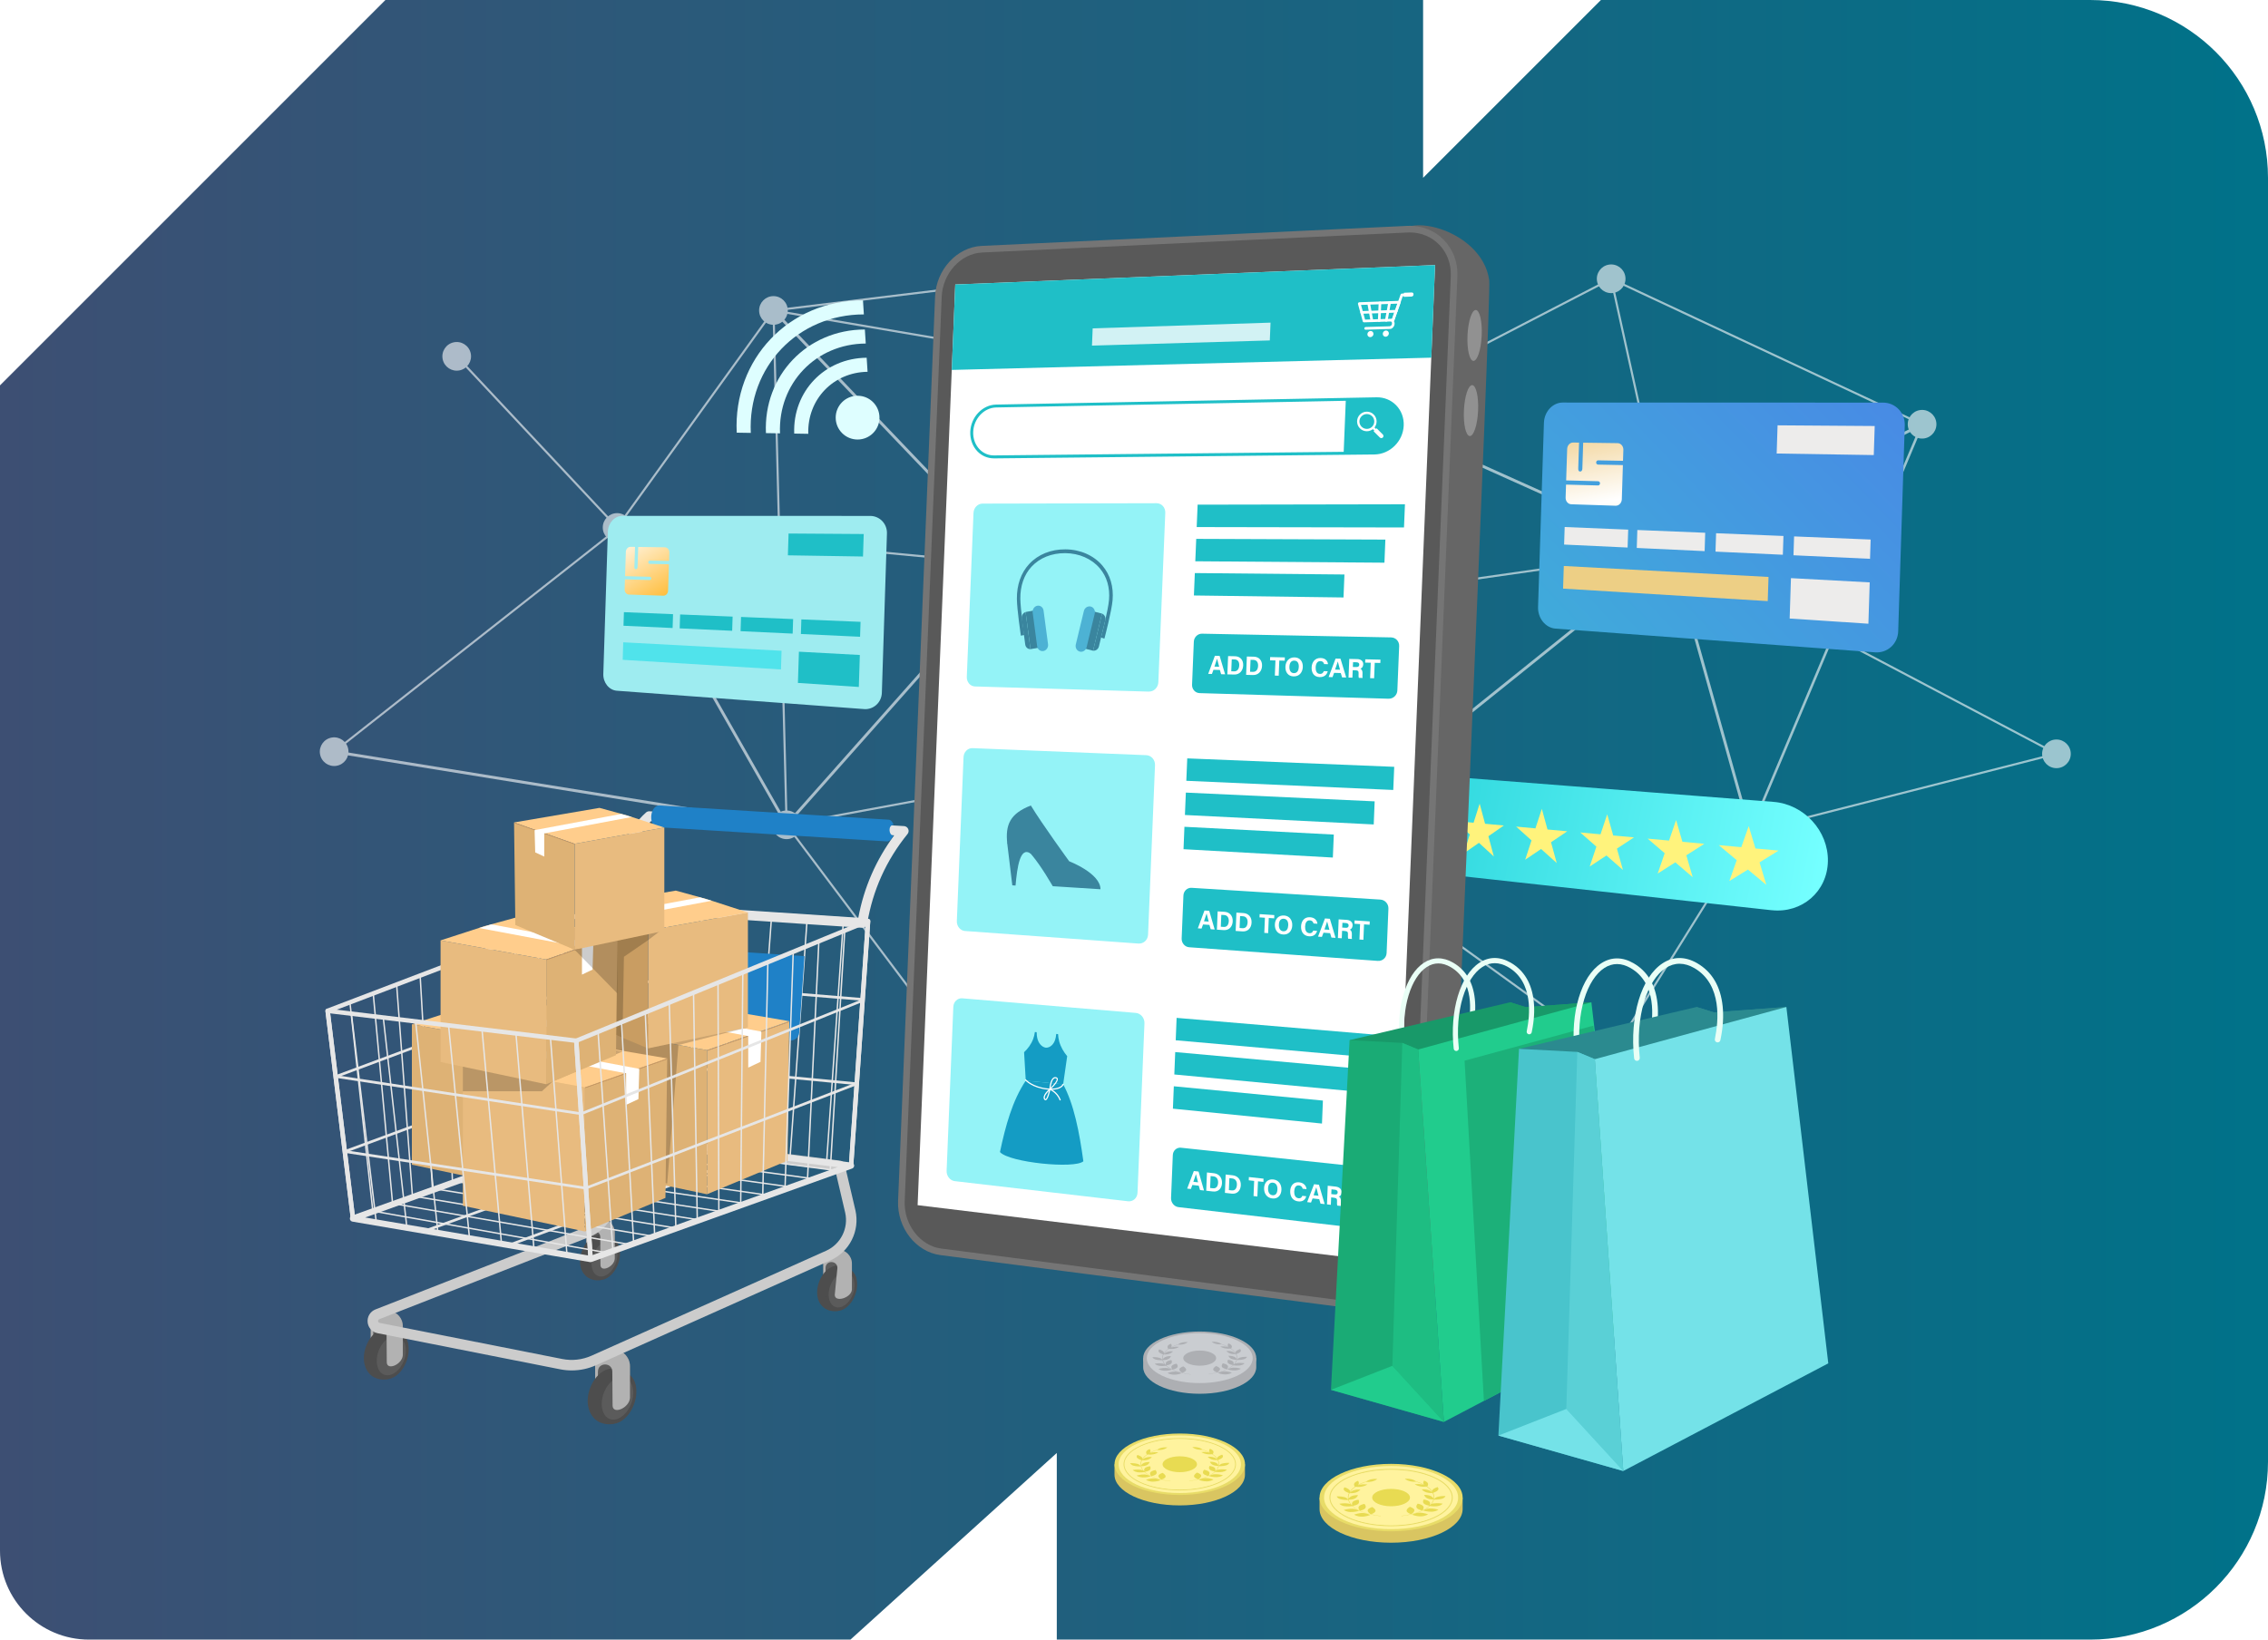 <?xml version="1.0" encoding="UTF-8"?> <svg xmlns="http://www.w3.org/2000/svg" xmlns:xlink="http://www.w3.org/1999/xlink" viewBox="0 0 876.54 633.75"><defs><style> .cls-1 { mask: url(#mask-11); } .cls-2 { mask: url(#mask-10); } .cls-3 { fill: url(#linear-gradient-6); } .cls-3, .cls-4, .cls-5, .cls-6, .cls-7, .cls-8, .cls-9, .cls-10, .cls-11, .cls-12, .cls-13, .cls-14, .cls-15, .cls-16, .cls-17, .cls-18, .cls-19, .cls-20, .cls-21, .cls-22, .cls-23, .cls-24, .cls-25, .cls-26, .cls-27, .cls-28, .cls-29, .cls-30, .cls-31, .cls-32, .cls-33, .cls-34, .cls-35, .cls-36, .cls-37, .cls-38, .cls-39, .cls-40, .cls-41, .cls-42, .cls-43, .cls-44, .cls-45, .cls-46, .cls-47, .cls-48, .cls-49, .cls-50, .cls-51, .cls-52, .cls-53, .cls-54, .cls-55, .cls-56, .cls-57, .cls-58, .cls-59, .cls-60, .cls-61, .cls-62, .cls-63, .cls-64, .cls-65, .cls-66 { stroke-width: 0px; } .cls-3, .cls-4, .cls-5, .cls-6, .cls-7, .cls-8, .cls-13, .cls-16, .cls-17, .cls-18, .cls-65, .cls-66 { mix-blend-mode: multiply; } .cls-4 { fill: url(#linear-gradient-8); } .cls-5 { fill: url(#linear-gradient-4); } .cls-67 { filter: url(#luminosity-noclip-9); } .cls-68 { filter: url(#luminosity-noclip-7); } .cls-69 { filter: url(#luminosity-noclip-3); } .cls-70 { filter: url(#luminosity-noclip-5); } .cls-6 { fill: url(#linear-gradient-10); } .cls-7 { fill: url(#linear-gradient-15); } .cls-71 { mask: url(#mask); } .cls-72 { filter: url(#luminosity-noclip); } .cls-8 { fill: url(#linear-gradient); } .cls-9 { fill: url(#linear-gradient-12); } .cls-10 { fill: url(#linear-gradient-13); } .cls-11 { fill: url(#linear-gradient-14); } .cls-73 { filter: url(#luminosity-noclip-11); } .cls-12, .cls-55 { fill: #fff; } .cls-12, .cls-74 { mix-blend-mode: soft-light; } .cls-13 { fill: url(#linear-gradient-5); } .cls-13, .cls-74 { opacity: .6; } .cls-14 { mix-blend-mode: hard-light; opacity: .2; } .cls-15 { fill: url(#linear-gradient-3); } .cls-75 { isolation: isolate; } .cls-16 { fill: url(#linear-gradient-7); } .cls-16, .cls-17, .cls-18, .cls-65, .cls-66 { opacity: .5; } .cls-17 { fill: url(#linear-gradient-2); } .cls-18 { fill: url(#linear-gradient-9); } .cls-19 { fill: url(#Gradiente_sem_nome_77); } .cls-76 { mask: url(#mask-3); } .cls-77 { mask: url(#mask-2); } .cls-78 { mask: url(#mask-5); } .cls-79 { mask: url(#mask-4); } .cls-80 { mask: url(#mask-1); } .cls-81 { mask: url(#mask-7); } .cls-82 { mask: url(#mask-6); } .cls-83 { mask: url(#mask-8); } .cls-84 { mask: url(#mask-9); } .cls-20 { fill: #74e2e8; } .cls-21 { fill: #49c4cc; } .cls-22 { fill: #50e3eb; } .cls-23 { fill: #757575; } .cls-24 { fill: #4db2d4; } .cls-25 { fill: #4d4d4d; } .cls-26 { fill: #5c5c5c; } .cls-27 { fill: #5ad0d6; } .cls-28 { fill: #2b8a8f; } .cls-29 { fill: #595959; } .cls-30 { fill: #5b5b5b; } .cls-31 { fill: #94f3f7; } .cls-32 { fill: #3a859e; } .cls-33 { fill: #189969; } .cls-34 { fill: #1aab75; } .cls-35 { fill: #21cc8d; } .cls-36 { fill: #1f81c7; } .cls-37 { fill: #1ebd82; } .cls-38 { fill: #1cb079; } .cls-39 { fill: #1fbfc7; } .cls-40 { fill: #149cc4; } .cls-41 { fill: #defeff; } .cls-42 { fill: #deb275; } .cls-43 { fill: #c99d62; } .cls-44 { fill: #cacdd1; } .cls-45 { fill: #ccc; } .cls-46 { fill: #d2f2f4; } .cls-47 { fill: #d9c561; } .cls-48 { fill: #b38358; } .cls-49 { fill: #b2b2b2; } .cls-50 { fill: #adafb3; } .cls-51 { fill: #666; } .cls-52 { fill: #9eecf0; } .cls-53 { fill: #919191; } .cls-54 { fill: #edcf85; } .cls-56 { fill: #edeceb; } .cls-57 { fill: #fff39e; } .cls-58 { fill: #fff37c; } .cls-59 { fill: #e8bb7f; } .cls-60 { fill: #ffcd8c; } .cls-61 { fill: #e8dc68; } .cls-62 { fill: #e8db52; } .cls-63 { fill: #e9fff6; } .cls-64 { fill: #e6e6e6; } .cls-65 { fill: url(#linear-gradient-16); } .cls-66 { fill: url(#linear-gradient-11); } </style><linearGradient id="Gradiente_sem_nome_77" data-name="Gradiente sem nome 77" x1="0" y1="316.88" x2="876.54" y2="316.88" gradientUnits="userSpaceOnUse"><stop offset="0" stop-color="#3d4f73"></stop><stop offset="1" stop-color="#007289"></stop></linearGradient><filter id="luminosity-noclip" x="144.06" y="421.57" width="365.51" height="128.56" color-interpolation-filters="sRGB" filterUnits="userSpaceOnUse"><feFlood flood-color="#fff" result="bg"></feFlood><feBlend in="SourceGraphic" in2="bg"></feBlend></filter><filter id="luminosity-noclip-2" x="144.06" y="-11498.13" width="365.51" height="32766" color-interpolation-filters="sRGB" filterUnits="userSpaceOnUse"><feFlood flood-color="#fff" result="bg"></feFlood><feBlend in="SourceGraphic" in2="bg"></feBlend></filter><mask id="mask-1" x="144.06" y="-11498.13" width="365.51" height="32766" maskUnits="userSpaceOnUse"></mask><linearGradient id="linear-gradient" x1="211.95" y1="538.29" x2="469.56" y2="414.67" gradientUnits="userSpaceOnUse"><stop offset="0" stop-color="#fff"></stop><stop offset="1" stop-color="#000"></stop></linearGradient><mask id="mask" x="144.06" y="421.57" width="365.51" height="128.56" maskUnits="userSpaceOnUse"><g class="cls-72"><g class="cls-80"><polygon class="cls-8" points="144.06 531.42 235.08 550.13 509.57 434.91 415.5 421.57 144.06 531.42"></polygon></g></g></mask><linearGradient id="linear-gradient-2" x1="211.95" y1="538.29" x2="469.56" y2="414.67" gradientUnits="userSpaceOnUse"><stop offset="0" stop-color="#0e7aa5"></stop><stop offset="1" stop-color="#fff"></stop></linearGradient><linearGradient id="linear-gradient-3" x1="600.16" y1="208.56" x2="770.83" y2="236.61" gradientTransform="translate(-79.12 109.21) rotate(-.37) scale(1.02 .98) skewX(-1.25)" gradientUnits="userSpaceOnUse"><stop offset="0" stop-color="#25d2d9"></stop><stop offset="1" stop-color="#74ffff"></stop></linearGradient><filter id="luminosity-noclip-3" x="362.12" y="384.44" width="461.57" height="126.66" color-interpolation-filters="sRGB" filterUnits="userSpaceOnUse"><feFlood flood-color="#fff" result="bg"></feFlood><feBlend in="SourceGraphic" in2="bg"></feBlend></filter><filter id="luminosity-noclip-4" x="362.12" y="-11498.13" width="461.57" height="32766" color-interpolation-filters="sRGB" filterUnits="userSpaceOnUse"><feFlood flood-color="#fff" result="bg"></feFlood><feBlend in="SourceGraphic" in2="bg"></feBlend></filter><mask id="mask-3" x="362.12" y="-11498.13" width="461.57" height="32766" maskUnits="userSpaceOnUse"></mask><linearGradient id="linear-gradient-4" x1="497.36" y1="495.94" x2="732.66" y2="376.59" xlink:href="#linear-gradient"></linearGradient><mask id="mask-2" x="362.12" y="384.44" width="461.57" height="126.66" maskUnits="userSpaceOnUse"><g class="cls-69"><g class="cls-76"><path class="cls-5" d="m362.12,488.17l298.22-103.73,163.35,22.35-250.47,98.43c-9.75,4.91-20.74,6.8-31.58,5.44l-179.53-22.5Z"></path></g></g></mask><linearGradient id="linear-gradient-5" x1="497.36" y1="495.94" x2="732.66" y2="376.59" xlink:href="#linear-gradient-2"></linearGradient><filter id="luminosity-noclip-5" x="430.25" y="558.17" width="52.88" height="24.91" color-interpolation-filters="sRGB" filterUnits="userSpaceOnUse"><feFlood flood-color="#fff" result="bg"></feFlood><feBlend in="SourceGraphic" in2="bg"></feBlend></filter><filter id="luminosity-noclip-6" x="430.25" y="-11498.13" width="52.88" height="32766" color-interpolation-filters="sRGB" filterUnits="userSpaceOnUse"><feFlood flood-color="#fff" result="bg"></feFlood><feBlend in="SourceGraphic" in2="bg"></feBlend></filter><mask id="mask-5" x="430.25" y="-11498.13" width="52.88" height="32766" maskUnits="userSpaceOnUse"></mask><linearGradient id="linear-gradient-6" x1="439.41" y1="578.28" x2="503.53" y2="549.9" xlink:href="#linear-gradient"></linearGradient><mask id="mask-4" x="430.25" y="558.17" width="52.88" height="24.91" maskUnits="userSpaceOnUse"><g class="cls-70"><g class="cls-78"><ellipse class="cls-3" cx="456.69" cy="570.63" rx="26.44" ry="12.46"></ellipse></g></g></mask><linearGradient id="linear-gradient-7" x1="439.41" y1="578.28" x2="503.53" y2="549.9" xlink:href="#linear-gradient-2"></linearGradient><filter id="luminosity-noclip-7" x="509.37" y="567.27" width="59.1" height="29.97" color-interpolation-filters="sRGB" filterUnits="userSpaceOnUse"><feFlood flood-color="#fff" result="bg"></feFlood><feBlend in="SourceGraphic" in2="bg"></feBlend></filter><filter id="luminosity-noclip-8" x="509.37" y="-11498.13" width="59.1" height="32766" color-interpolation-filters="sRGB" filterUnits="userSpaceOnUse"><feFlood flood-color="#fff" result="bg"></feFlood><feBlend in="SourceGraphic" in2="bg"></feBlend></filter><mask id="mask-7" x="509.37" y="-11498.13" width="59.1" height="32766" maskUnits="userSpaceOnUse"></mask><linearGradient id="linear-gradient-8" x1="519.54" y1="590.84" x2="591.44" y2="559.01" xlink:href="#linear-gradient"></linearGradient><mask id="mask-6" x="509.37" y="567.27" width="59.1" height="29.97" maskUnits="userSpaceOnUse"><g class="cls-68"><g class="cls-81"><ellipse class="cls-4" cx="538.91" cy="582.26" rx="29.55" ry="14.99"></ellipse></g></g></mask><linearGradient id="linear-gradient-9" x1="519.54" y1="590.84" x2="591.44" y2="559.01" xlink:href="#linear-gradient-2"></linearGradient><filter id="luminosity-noclip-9" x="441.82" y="517.03" width="45.03" height="22.84" color-interpolation-filters="sRGB" filterUnits="userSpaceOnUse"><feFlood flood-color="#fff" result="bg"></feFlood><feBlend in="SourceGraphic" in2="bg"></feBlend></filter><filter id="luminosity-noclip-10" x="441.82" y="-11498.13" width="45.03" height="32766" color-interpolation-filters="sRGB" filterUnits="userSpaceOnUse"><feFlood flood-color="#fff" result="bg"></feFlood><feBlend in="SourceGraphic" in2="bg"></feBlend></filter><mask id="mask-9" x="441.82" y="-11498.13" width="45.03" height="32766" maskUnits="userSpaceOnUse"></mask><linearGradient id="linear-gradient-10" x1="449.57" y1="534.99" x2="504.35" y2="510.74" xlink:href="#linear-gradient"></linearGradient><mask id="mask-8" x="441.82" y="517.03" width="45.03" height="22.84" maskUnits="userSpaceOnUse"><g class="cls-67"><g class="cls-84"><ellipse class="cls-6" cx="464.33" cy="528.45" rx="22.51" ry="11.42"></ellipse></g></g></mask><linearGradient id="linear-gradient-11" x1="449.57" y1="534.99" x2="504.35" y2="510.74" xlink:href="#linear-gradient-2"></linearGradient><linearGradient id="linear-gradient-12" x1="374.26" y1="394.69" x2="689.1" y2="79.85" gradientTransform="translate(117.68 -10.13) rotate(.01) skewX(-1.83)" gradientUnits="userSpaceOnUse"><stop offset="0" stop-color="#38cad1"></stop><stop offset=".28" stop-color="#3db6d7"></stop><stop offset=".84" stop-color="#4a83e7"></stop><stop offset="1" stop-color="#4f74ed"></stop></linearGradient><linearGradient id="linear-gradient-13" x1="603.26" y1="117.73" x2="630.92" y2="257.07" gradientUnits="userSpaceOnUse"><stop offset=".24" stop-color="#ebbc60"></stop><stop offset=".55" stop-color="#fff"></stop><stop offset=".99" stop-color="#ffbc38"></stop></linearGradient><linearGradient id="linear-gradient-14" x1="219.57" y1="172.37" x2="257.36" y2="232.28" xlink:href="#linear-gradient-13"></linearGradient><filter id="luminosity-noclip-11" x="514.39" y="467.68" width="286.77" height="102.07" color-interpolation-filters="sRGB" filterUnits="userSpaceOnUse"><feFlood flood-color="#fff" result="bg"></feFlood><feBlend in="SourceGraphic" in2="bg"></feBlend></filter><filter id="luminosity-noclip-12" x="514.39" y="-11498.13" width="286.77" height="32766" color-interpolation-filters="sRGB" filterUnits="userSpaceOnUse"><feFlood flood-color="#fff" result="bg"></feFlood><feBlend in="SourceGraphic" in2="bg"></feBlend></filter><mask id="mask-11" x="514.39" y="-11498.13" width="286.77" height="32766" maskUnits="userSpaceOnUse"></mask><linearGradient id="linear-gradient-15" x1="578.27" y1="550.45" x2="809.05" y2="439.7" xlink:href="#linear-gradient"></linearGradient><mask id="mask-10" x="514.39" y="467.68" width="286.77" height="102.07" maskUnits="userSpaceOnUse"><g class="cls-73"><g class="cls-1"><polygon class="cls-7" points="673.82 467.68 514.39 537.9 558.03 549.62 579.39 549.57 579.07 555.33 627.75 569.75 801.15 486.69 673.82 467.68"></polygon></g></g></mask><linearGradient id="linear-gradient-16" x1="578.27" y1="550.45" x2="809.05" y2="439.7" xlink:href="#linear-gradient-2"></linearGradient></defs><g class="cls-75"><g id="Camada_2" data-name="Camada 2"><g id="Camada_2-2" data-name="Camada 2"><g><path class="cls-19" d="m807.8,0h-189.07l-68.73,68.73V0H148.96C90.78,58.18,58.18,90.78,0,148.96v450.41c0,19,15.39,34.39,34.39,34.39h294.3l79.74-72.14v72.14h399.37c37.96,0,68.74-30.77,68.74-68.77V68.73c0-37.96-30.77-68.73-68.74-68.73Z"></path><g><g class="cls-74"><g><rect class="cls-55" x="682.37" y="69.57" width=".81" height="132.67" transform="translate(270.27 696.7) rotate(-64.92)"></rect><rect class="cls-55" x="518.5" y="132.74" width="110.36" height=".81" transform="translate(2.96 278.43) rotate(-27.35)"></rect><rect class="cls-55" x="633.89" y="106.52" width=".81" height="107.69" transform="translate(-19.66 140.53) rotate(-12.45)"></rect><rect class="cls-55" x="564.57" y="294.86" width=".81" height="142.4" transform="translate(-62.6 609.67) rotate(-54.16)"></rect><rect class="cls-55" x="719.94" y="168.03" width=".81" height="168.27" transform="translate(161.49 771.94) rotate(-62.22)"></rect><polygon class="cls-55" points="676.7 322.15 676.86 321.78 743.45 163.84 742.56 163.46 742.41 163.84 675.81 321.77 676.7 322.15"></polygon><rect class="cls-55" x="411.39" y="24.74" width=".81" height="229" transform="translate(205.32 521.78) rotate(-80.32)"></rect><rect class="cls-55" x="494.12" y="87.07" width=".81" height="84.14" transform="translate(56.99 393.33) rotate(-45.76)"></rect><rect class="cls-55" x="335.16" y="349.04" width="120.03" height=".81" transform="translate(-100.31 530.47) rotate(-61.55)"></rect><rect class="cls-55" x="356.54" y="362.89" width="160.78" height=".81" transform="translate(-121.27 257.01) rotate(-28.96)"></rect><rect class="cls-55" x="302.98" y="307.35" width="121.8" height=".81" transform="translate(-49.89 71.29) rotate(-10.48)"></rect><polygon class="cls-55" points="129.39 290.87 238.75 204.82 238.25 204.19 128.89 290.24 129.39 290.87"></polygon><rect class="cls-55" x="207.1" y="125.48" width=".81" height="90.65" transform="translate(-60.7 188.06) rotate(-43.14)"></rect><rect class="cls-55" x="217.02" y="161.54" width="103.38" height=".81" transform="translate(-19.75 285.3) rotate(-54.23)"></rect><rect class="cls-55" x="301.06" y="119.97" width=".81" height="198.89" transform="translate(-5.48 7.73) rotate(-1.46)"></rect><rect class="cls-55" x="315.36" y="133.57" width=".81" height="155.22" transform="translate(75.79 505.66) rotate(-84.6)"></rect><rect class="cls-55" x="334.89" y="308.38" width=".81" height="104.27" transform="translate(-149.3 273.55) rotate(-36.9)"></rect><rect class="cls-55" x="412.92" y="264.3" width="105.18" height=".81" transform="translate(-65.01 337.61) rotate(-37.45)"></rect><rect class="cls-55" x="407.99" y="215.57" width=".81" height="84.01" transform="translate(-65.93 167.31) rotate(-21.47)"></rect><rect class="cls-55" x="506.56" y="222.43" width="140.04" height=".81" transform="translate(-25.69 83.64) rotate(-8.12)"></rect><rect class="cls-55" x="506.86" y="232.72" width=".81" height="91.64"></rect><rect class="cls-55" x="298.31" y="109.49" width="166.69" height=".81" transform="translate(-10.51 47.09) rotate(-6.96)"></rect><rect class="cls-55" x="674.52" y="306.08" width="122.16" height=".81" transform="translate(-52.94 191.41) rotate(-14.32)"></rect><rect class="cls-55" x="598.78" y="364.27" width="101.54" height=".81" transform="translate(-3.58 722.89) rotate(-58.05)"></rect><rect class="cls-55" x="449.74" y="168.05" width=".81" height="115.12" transform="translate(170.62 644.41) rotate(-82.9)"></rect><rect class="cls-55" x="477.84" y="195.2" width="76.25" height=".81" transform="translate(207.77 653.31) rotate(-76.81)"></rect><polygon class="cls-55" points="507.38 324.98 507.61 324.79 646.57 213.13 645.87 212.27 507.15 323.74 423.55 296.03 423.21 297.07 423.59 297.2 507.38 324.98"></polygon><polygon class="cls-55" points="304.3 319.43 304.48 318.34 304.08 318.28 128.83 289.94 128.65 291.03 129.05 291.1 304.3 319.43"></polygon><polygon class="cls-55" points="392.89 219.16 393.26 218.99 525.26 158.82 524.8 157.82 392.43 218.15 392.89 219.16"></polygon><polygon class="cls-55" points="303.89 319.77 304.41 319.19 393.71 218.55 392.88 217.82 304.09 317.88 238.78 203.25 237.82 203.8 303.89 319.77"></polygon><rect class="cls-55" x="345.42" y="100.73" width="1.11" height="137.02" transform="translate(-21.12 285.78) rotate(-43.68)"></rect><polygon class="cls-55" points="506.87 324.92 507.27 324.91 676.83 322.14 676.81 321.03 676.4 321.04 506.85 323.81 506.87 324.92"></polygon><polygon class="cls-55" points="675.99 322.13 677.05 321.83 676.95 321.44 646.33 212.41 645.27 212.71 645.37 213.1 675.99 322.13"></polygon><polygon class="cls-55" points="645.92 213.56 646.15 213.44 743.46 164.34 742.96 163.35 645.89 212.34 524.52 157.82 524.07 158.83 645.92 213.56"></polygon></g><g><circle class="cls-55" cx="742.85" cy="164.02" r="5.54" transform="translate(-16.68 121.11) rotate(-9.22)"></circle><circle class="cls-55" cx="676.41" cy="321.59" r="5.54" transform="translate(-42.78 112.5) rotate(-9.22)"></circle><circle class="cls-55" cx="645.91" cy="212.95" r="5.54"></circle><circle class="cls-55" cx="622.69" cy="107.79" r="5.54" transform="translate(-9.23 101.13) rotate(-9.22)"></circle><circle class="cls-55" cx="298.92" cy="120" r="5.54"></circle><circle class="cls-55" cx="464.38" cy="99.79" r="5.54"></circle><circle class="cls-55" cx="129.14" cy="290.55" r="5.54" transform="translate(-44.42 24.14) rotate(-9.12)"></circle><circle class="cls-55" cx="524.67" cy="158.49" r="5.54"></circle><circle class="cls-55" cx="507.26" cy="324.36" r="5.54"></circle><circle class="cls-55" cx="794.78" cy="291.38" r="5.54"></circle><circle class="cls-55" cx="303.99" cy="318.82" r="5.54"></circle><circle class="cls-55" cx="238.5" cy="203.88" r="5.54"></circle><circle class="cls-55" cx="176.51" cy="137.73" r="5.54" transform="translate(-24.83 39.82) rotate(-12.03)"></circle><circle class="cls-55" cx="393.03" cy="218.49" r="5.54"></circle><circle class="cls-55" cx="423.76" cy="296.68" r="5.54"></circle><circle class="cls-55" cx="366.59" cy="402.22" r="5.54"></circle><circle class="cls-55" cx="622.69" cy="407.75" r="5.54"></circle><circle class="cls-55" cx="507.26" cy="232.72" r="5.54"></circle></g></g><g><g><circle class="cls-41" cx="331.44" cy="161.43" r="8.46"></circle><g><path class="cls-41" d="m333.87,121.52l-.35-5.43c-28.53-.05-50.19,22.67-48.79,51.15l5.44.09c-1.21-25.49,18.17-45.81,43.7-45.8Z"></path><path class="cls-41" d="m334.6,132.79l-.35-5.43c-22.3.04-39.23,17.79-38.23,40.05l5.44.09c-.81-19.27,13.83-34.62,33.14-34.71Z"></path><path class="cls-41" d="m335.3,143.71l-.35-5.43c-16.28.13-28.61,13.06-28,29.31l5.44.09c-.43-13.26,9.63-23.79,22.91-23.97Z"></path></g></g><g class="cls-71"><polygon class="cls-17" points="144.06 531.42 235.08 550.13 509.57 434.91 415.5 421.57 144.06 531.42"></polygon></g><g><path class="cls-15" d="m684.67,351.83l-138.17-15.2c-9.21-1.01-16.42-10.08-16.23-20.27h0c.19-10.19,7.7-17.87,16.92-17.16l138.25,10.75c11.73.91,21.23,11.19,21.01,22.94h0c-.21,11.75-10.05,20.22-21.78,18.93Z"></path><polygon class="cls-58" points="571.86 310.64 573.95 318.41 581.21 319.08 575.24 323.23 577.34 331.06 571.59 325.78 565.73 329.85 568.06 322.54 562.42 317.36 569.51 318.01 571.86 310.64"></polygon><polygon class="cls-58" points="595.89 312.65 598.08 320.62 605.72 321.32 599.44 325.56 601.66 333.6 595.6 328.16 589.45 332.32 591.9 324.84 585.97 319.51 593.42 320.19 595.89 312.65"></polygon><polygon class="cls-58" points="621.16 314.76 623.47 322.94 631.52 323.67 624.91 328.02 627.24 336.27 620.87 330.67 614.4 334.93 616.97 327.25 610.73 321.77 618.57 322.49 621.16 314.76"></polygon><polygon class="cls-58" points="647.78 316.98 650.22 325.38 658.7 326.16 651.74 330.6 654.2 339.08 647.48 333.32 640.66 337.67 643.37 329.79 636.79 324.16 645.05 324.91 647.78 316.98"></polygon><polygon class="cls-58" points="675.85 319.32 678.44 327.96 687.39 328.78 680.04 333.33 682.65 342.04 675.55 336.11 668.36 340.55 671.21 332.48 664.26 326.67 672.98 327.46 675.85 319.32"></polygon></g><g class="cls-77"><path class="cls-13" d="m362.12,488.17l298.22-103.73,163.35,22.35-250.47,98.43c-9.75,4.91-20.74,6.8-31.58,5.44l-179.53-22.5Z"></path></g><g><path class="cls-51" d="m575.55,108.31c-2.74-20.21-36.03-27.83-36.01-14.74l-143.88,6.77c-9.36.44-17.22,9.01-17.63,19.15l-14,342.35c-.41,10.14,6.72,19.33,16.01,20.53l143.08,18.53c.86,1.93,2.54,3.8,5.26,5.52,17.59,2.52,26.52-4.41,30.11-13.07,1.14-2.31,1.84-4.93,1.95-7.77-.39-4.82,16.04-372.55,15.11-377.29Z"></path><g><g><path class="cls-23" d="m526.74,506.29l-163.3-21.15c-9.49-1.23-16.77-10.61-16.35-20.96l14.3-349.57c.42-10.35,8.45-19.11,18.01-19.56l164.48-7.74c11.12-.52,19.84,8.21,19.37,19.51l-15.61,381.6c-.46,11.3-9.86,19.29-20.9,17.86Z"></path><path class="cls-29" d="m529.29,503.9c-.73,0-1.48-.05-2.22-.14l-163.3-21.15c-8.16-1.06-14.49-9.28-14.12-18.32l14.3-349.57c.37-9.05,7.36-16.72,15.57-17.11l164.48-7.74c.28-.01.55-.02.83-.02,4.43,0,8.5,1.7,11.46,4.79,3.03,3.16,4.6,7.45,4.41,12.09l-15.61,381.6c-.36,8.88-7.16,15.58-15.8,15.58Z"></path><polygon class="cls-55" points="538.86 488.18 354.64 465.84 369.19 109.97 554.63 102.46 538.86 488.18"></polygon></g><polygon class="cls-39" points="553.17 138.25 367.84 142.99 369.19 109.97 554.63 102.46 553.17 138.25"></polygon><g><g><path class="cls-55" d="m538.36,124.24l-11.2.35c-.22,0-.41-.13-.47-.35l-1.85-6.71c-.04-.16,0-.33.09-.47.1-.14.26-.22.42-.23l15.49-.54c.16,0,.32.07.41.2.09.13.11.3.06.47l-2.44,6.89c-.08.22-.28.37-.51.38Zm-10.78-.7l10.45-.34,2.06-5.83-14.08.49,1.57,5.68Z"></path><path class="cls-55" d="m537.32,127.15l-9.55.29c-.28,0-.5-.22-.49-.5.01-.29.25-.53.53-.54l9.17-.28c.63-.04.93-.49.99-.94.06-.4-.08-.81-.34-.92l3.66-10.41c.08-.22.28-.37.51-.38l3.36-.12c.29-.01.51.22.5.51-.01.29-.25.53-.54.54l-2.99.11-3.37,9.66c.74,1.29-.41,2.95-1.46,2.98Z"></path><path class="cls-55" d="m530.83,129.09c-.03.66-.58,1.21-1.23,1.23-.65.02-1.15-.5-1.13-1.16.03-.66.58-1.21,1.22-1.23.65-.02,1.15.5,1.13,1.16Z"></path><path class="cls-55" d="m536.77,128.92c-.03.66-.58,1.22-1.23,1.24-.65.02-1.16-.5-1.13-1.17.03-.66.58-1.22,1.23-1.24.65-.02,1.16.5,1.13,1.17Z"></path><path class="cls-55" d="m533.03,124.41c-.28,0-.5-.22-.49-.51l.28-6.8c.01-.29.25-.53.53-.54.28,0,.5.22.49.5l-.28,6.8c-.01.29-.25.53-.53.54Z"></path><path class="cls-55" d="m530.18,124.5c-.23,0-.44-.15-.48-.39l-1.23-6.74c-.05-.28.13-.56.41-.64.28-.07.54.09.6.37l1.24,6.74c.05.28-.13.56-.41.64-.04.01-.08.02-.11.02Z"></path><path class="cls-55" d="m535.77,124.32s-.05,0-.07,0c-.28-.03-.46-.29-.41-.58l1.25-6.84c.05-.29.32-.49.6-.46.28.03.46.29.41.58l-1.25,6.84c-.05.26-.28.46-.53.46Z"></path><path class="cls-55" d="m539.58,120.84l-13.33.44c-.28,0-.5-.22-.49-.5s.25-.53.53-.54l13.33-.45c.28,0,.51.22.49.51-.01.29-.25.53-.54.54Z"></path></g><path class="cls-55" d="m545.56,114.63l-3.03.11.06-1.58,3.03-.11c.39-.01.7.3.68.69v.14c-.02.4-.35.73-.74.74Z"></path></g><polygon class="cls-46" points="490.76 131.59 422.03 133.59 422.3 126.92 491.04 124.71 490.76 131.59"></polygon><g><path class="cls-39" d="m384.1,177.17c-2.4,0-4.64-.95-6.33-2.69-1.88-1.94-2.89-4.71-2.78-7.59.23-5.69,4.71-10.41,9.98-10.51l147.05-2.81c2.88-.05,5.56,1.03,7.54,3.05,2.03,2.07,3.07,4.86,2.95,7.87-.25,6.1-5.33,11.11-11.33,11.18v-.56s0,.56,0,.56l-147,1.51s-.06,0-.09,0Zm148.14-22.48c-.06,0-.12,0-.19,0l-147.05,2.81c-4.68.09-8.67,4.32-8.87,9.42-.11,2.58.79,5.04,2.46,6.76,1.49,1.54,3.48,2.38,5.6,2.35l147-1.51c5.41-.06,9.99-4.58,10.21-10.09.11-2.69-.82-5.18-2.63-7.03-1.72-1.75-4.03-2.71-6.52-2.71Z"></path><path class="cls-39" d="m531.19,175.09l-11.9.12.85-20.86,11.91-.23c5.7-.11,10.15,4.52,9.92,10.33h0c-.24,5.81-5.07,10.57-10.77,10.63Z"></path></g><g><g><g><path class="cls-31" d="m444.01,267.33l-67.19-1.99c-1.83-.05-3.25-1.71-3.17-3.71l2.59-63.35c.08-1.99,1.63-3.61,3.47-3.62l67.27-.15c1.95,0,3.47,1.66,3.38,3.72l-2.68,65.46c-.08,2.06-1.73,3.68-3.68,3.63Z"></path><polygon class="cls-39" points="462.86 195.07 462.5 203.73 542.62 203.88 542.99 194.92 462.86 195.07"></polygon><polygon class="cls-39" points="462.32 208.29 461.96 216.95 535.06 217.5 535.42 208.57 462.32 208.29"></polygon><polygon class="cls-39" points="461.78 221.51 461.42 230.17 519.24 230.94 519.6 222.06 461.78 221.51"></polygon></g><g><path class="cls-39" d="m536.67,270.08l-73.06-2.17c-1.68-.05-2.98-1.51-2.9-3.27l.68-16.58c.07-1.76,1.49-3.15,3.17-3.12l73.09,1.44c1.79.04,3.18,1.54,3.1,3.35l-.7,17.15c-.07,1.82-1.59,3.25-3.37,3.19Z"></path><g><path class="cls-55" d="m468.98,258.9l-.59,1.61-1.44-.04,2.58-6.99,1.83.04,2.12,7.12-1.54-.04-.49-1.64-2.47-.06Zm2.21-1.19c-.42-1.51-.68-2.47-.82-3.1h0c-.2.69-.57,1.79-1.01,3.06l1.84.05Z"></path><path class="cls-55" d="m474.63,253.6l2.7.06c1.97.05,3.22,1.43,3.14,3.53-.08,2.07-1.41,3.6-3.49,3.54l-2.63-.07.29-7.07Zm1.23,5.87l1.1.03c1.3.03,1.93-.97,1.98-2.35.05-1.16-.45-2.23-1.78-2.26l-1.11-.03-.19,4.61Z"></path><path class="cls-55" d="m481.89,253.77l2.71.06c1.99.05,3.24,1.44,3.16,3.54-.08,2.07-1.42,3.61-3.52,3.55l-2.64-.07.29-7.09Zm1.24,5.89l1.11.03c1.31.03,1.94-.97,1.99-2.35.05-1.16-.46-2.24-1.79-2.27l-1.12-.03-.19,4.62Z"></path><path class="cls-55" d="m492.94,255.29l-2.1-.05.05-1.26,5.68.13-.05,1.26-2.09-.05-.24,5.86-1.49-.04.24-5.86Z"></path><path class="cls-55" d="m503.51,257.83c-.08,1.99-1.31,3.68-3.56,3.62-2.18-.06-3.25-1.71-3.16-3.76.08-2.07,1.4-3.64,3.55-3.59,2.03.05,3.26,1.54,3.17,3.73Zm-5.18-.14c-.06,1.4.49,2.47,1.72,2.5,1.34.03,1.86-1.1,1.91-2.38.06-1.36-.44-2.43-1.73-2.46-1.26-.03-1.84.95-1.9,2.34Z"></path><path class="cls-55" d="m513.14,259.47c-.33,1.34-1.35,2.29-3.11,2.25-2.22-.06-3.19-1.7-3.11-3.74.08-1.97,1.23-3.7,3.48-3.64,1.87.04,2.73,1.18,2.85,2.39l-1.51-.04c-.13-.57-.48-1.13-1.44-1.15-1.25-.03-1.77,1.11-1.82,2.42-.05,1.21.31,2.5,1.66,2.53.99.03,1.33-.64,1.48-1.07l1.52.04Z"></path><path class="cls-55" d="m515.6,260.09l-.61,1.65-1.5-.04,2.68-7.13,1.91.04,2.21,7.26-1.6-.04-.51-1.68-2.57-.07Zm2.3-1.22c-.44-1.54-.71-2.52-.86-3.17h-.01c-.2.71-.6,1.82-1.05,3.12l1.92.05Z"></path><path class="cls-55" d="m522.8,259.05l-.12,2.89-1.5-.04.29-7.21,3.11.07c1.54.04,2.34.92,2.29,2.04-.04.96-.57,1.48-1.1,1.68.34.15.86.53.81,1.83v.36c-.03.48-.06,1.04.03,1.38l-1.46-.04c-.11-.32-.11-.86-.08-1.63v-.1c.04-.79-.14-1.17-1.28-1.2l-1-.03Zm.05-1.25l1.28.03c.83.02,1.17-.3,1.2-.89.02-.59-.34-.93-1.09-.95l-1.31-.03-.08,1.84Z"></path><path class="cls-55" d="m529.77,256.17l-2.16-.05.05-1.28,5.86.14-.05,1.28-2.16-.05-.24,5.96-1.54-.04.24-5.95Z"></path></g></g></g><g><path class="cls-32" d="m426.82,246.86l-1.3-.44c.03-.1,2.75-10.51,3.09-14.48.42-4.78-.82-9.03-3.56-12.27-3.13-3.7-8.01-5.83-13.39-5.86-5.23-.03-9.84,1.83-12.99,5.23-2.89,3.12-4.38,7.41-4.33,12.4.04,3.95,1.51,13.91,1.52,14.01l-1.32.26c-.06-.41-1.49-10.16-1.53-14.21-.06-5.4,1.58-10.05,4.73-13.47,3.42-3.7,8.38-5.72,13.99-5.69,5.75.03,10.99,2.33,14.36,6.32,3,3.54,4.35,8.16,3.9,13.36-.36,4.15-3.03,14.41-3.16,14.83Z"></path><g><g><path class="cls-32" d="m394.89,239.02l1.34,10.09c.14,1.09,1.03,1.85,2.03,1.8l-1.88-14.33c-.98.3-1.63,1.34-1.49,2.44Z"></path><path class="cls-32" d="m398.49,250.88l3.81-.68-1.91-14.38-3.8.7c-.07.01-.14.03-.21.05l1.88,14.33c.08,0,.16-.01.24-.03Z"></path></g><path class="cls-24" d="m403.24,251.64h0c-1.16.21-2.24-.64-2.41-1.88l-1.72-12.98c-.17-1.24.64-2.43,1.8-2.64h0c1.16-.22,2.24.62,2.41,1.87l1.73,13c.17,1.25-.64,2.43-1.81,2.64Z"></path></g><g><g><path class="cls-32" d="m427.17,239.74l-2.45,10.1c-.26,1.09-1.25,1.79-2.26,1.67l3.45-14.32c.97.36,1.53,1.46,1.26,2.56Z"></path><path class="cls-32" d="m422.22,251.46l-3.79-.96,3.47-14.32,3.8.94c.07.02.14.04.21.07l-3.45,14.32c-.08,0-.16-.02-.24-.04Z"></path></g><path class="cls-24" d="m417.33,251.87h0c1.15.29,2.33-.47,2.63-1.72l3.13-12.94c.3-1.24-.39-2.48-1.55-2.77h0c-1.16-.28-2.34.49-2.64,1.73l-3.12,12.92c-.3,1.24.39,2.48,1.54,2.77Z"></path></g></g></g><g><g><g><path class="cls-31" d="m440.03,364.72l-67.07-4.86c-1.83-.13-3.24-1.86-3.16-3.85l2.59-63.35c.08-1.99,1.63-3.55,3.46-3.48l67.16,2.72c1.95.08,3.46,1.81,3.38,3.87l-2.68,65.46c-.08,2.06-1.73,3.62-3.68,3.48Z"></path><polygon class="cls-39" points="458.85 293.14 458.49 301.8 538.47 305.35 538.84 296.4 458.85 293.14"></polygon><polygon class="cls-39" points="458.31 306.36 457.95 315.02 530.92 318.68 531.28 309.75 458.31 306.36"></polygon><polygon class="cls-39" points="457.76 319.58 457.41 328.24 515.12 331.47 515.49 322.59 457.76 319.58"></polygon></g><g><path class="cls-39" d="m532.53,371.42l-72.94-5.28c-1.67-.12-2.97-1.64-2.9-3.4l.68-16.58c.07-1.76,1.49-3.09,3.16-2.99l72.97,4.55c1.78.11,3.17,1.67,3.1,3.49l-.7,17.15c-.07,1.82-1.58,3.18-3.37,3.05Z"></path><g><path class="cls-55" d="m464.95,357.34l-.58,1.59-1.43-.1,2.57-6.89,1.83.12,2.11,7.22-1.54-.11-.49-1.67-2.46-.17Zm2.2-1.1c-.42-1.53-.68-2.5-.82-3.15h0c-.19.68-.57,1.77-1.01,3.02l1.84.12Z"></path><path class="cls-55" d="m470.6,352.27l2.69.18c1.97.13,3.22,1.57,3.13,3.67-.08,2.07-1.41,3.54-3.49,3.4l-2.62-.18.29-7.07Zm1.22,5.94l1.1.08c1.3.09,1.92-.89,1.98-2.26.05-1.16-.45-2.26-1.78-2.34l-1.11-.07-.19,4.61Z"></path><path class="cls-55" d="m477.85,352.75l2.71.18c1.98.13,3.24,1.58,3.15,3.68-.08,2.07-1.42,3.55-3.51,3.41l-2.64-.18.29-7.09Zm1.23,5.95l1.11.08c1.31.09,1.93-.89,1.99-2.27.05-1.16-.45-2.26-1.79-2.35l-1.12-.07-.19,4.62Z"></path><path class="cls-55" d="m488.87,354.74l-2.09-.14.05-1.26,5.67.37-.05,1.26-2.09-.14-.24,5.86-1.49-.1.24-5.86Z"></path><path class="cls-55" d="m499.43,357.74c-.08,1.99-1.31,3.63-3.56,3.47-2.18-.15-3.24-1.85-3.16-3.9.08-2.07,1.4-3.58,3.55-3.44,2.03.13,3.26,1.68,3.17,3.87Zm-5.17-.36c-.06,1.4.49,2.5,1.71,2.58,1.34.09,1.85-1.03,1.91-2.3.06-1.36-.44-2.45-1.73-2.54-1.25-.08-1.84.88-1.89,2.26Z"></path><path class="cls-55" d="m509.04,359.79c-.33,1.33-1.35,2.24-3.1,2.12-2.21-.15-3.19-1.84-3.1-3.87.08-1.97,1.23-3.65,3.48-3.5,1.86.12,2.72,1.3,2.84,2.52l-1.51-.1c-.13-.57-.48-1.15-1.43-1.21-1.24-.08-1.77,1.04-1.82,2.35-.05,1.21.31,2.52,1.66,2.61.99.07,1.32-.59,1.47-1.01l1.52.1Z"></path><path class="cls-55" d="m511.5,360.52l-.61,1.62-1.49-.1,2.67-7.03,1.9.13,2.2,7.37-1.6-.11-.51-1.7-2.57-.18Zm2.29-1.12c-.44-1.56-.71-2.55-.86-3.21h-.01c-.2.7-.59,1.8-1.04,3.08l1.91.13Z"></path><path class="cls-55" d="m518.69,359.78l-.12,2.89-1.49-.1.29-7.21,3.1.2c1.54.1,2.33,1.02,2.29,2.14-.04.96-.57,1.45-1.1,1.64.34.16.86.56.81,1.86v.36c-.03.48-.06,1.04.03,1.38l-1.46-.1c-.11-.32-.11-.87-.08-1.63v-.1c.04-.79-.14-1.18-1.28-1.25l-1-.07Zm.05-1.25l1.28.09c.83.06,1.17-.25,1.2-.84.02-.59-.34-.95-1.09-1l-1.31-.09-.08,1.84Z"></path><path class="cls-55" d="m525.64,357.19l-2.16-.14.05-1.28,5.85.39-.05,1.28-2.16-.14-.24,5.96-1.53-.11.24-5.95Z"></path></g></g></g><g><path class="cls-32" d="m425.32,343.73c-.02-6.21-12.09-10.81-12.09-10.81,0,0-10.51-14.43-14.83-21.57-7.93,3.1-9.95,7.3-9.1,14.82,3.93-3.47,10.14,3.65,17.58,16.38l18.45,1.17Z"></path><path class="cls-32" d="m389.3,326.17l1.94,16.04,1.25.08c.64-7.14,1.75-15.21,5.8-12.38.26-6.4-8.86-6.9-8.99-3.74Z"></path></g></g><g><g><g><path class="cls-31" d="m435.96,464.33l-66.95-7.78c-1.83-.21-3.24-2-3.16-3.99l2.59-63.35c.08-1.99,1.63-3.49,3.46-3.33l67.04,5.64c1.94.16,3.46,1.97,3.37,4.03l-2.68,65.46c-.08,2.06-1.73,3.55-3.67,3.32Z"></path><polygon class="cls-39" points="454.74 393.44 454.39 402.1 534.22 409.14 534.59 400.19 454.74 393.44"></polygon><polygon class="cls-39" points="454.2 406.66 453.85 415.32 526.69 422.17 527.05 413.24 454.2 406.66"></polygon><polygon class="cls-39" points="453.66 419.88 453.31 428.54 510.92 434.29 511.28 425.41 453.66 419.88"></polygon></g><g><path class="cls-39" d="m528.29,475.07l-72.81-8.47c-1.67-.19-2.96-1.77-2.89-3.53l.68-16.58c.07-1.76,1.48-3.03,3.15-2.86l72.84,7.74c1.78.19,3.17,1.82,3.09,3.63l-.7,17.15c-.07,1.82-1.58,3.12-3.36,2.91Z"></path><g><path class="cls-55" d="m460.83,458.02l-.58,1.57-1.43-.16,2.57-6.79,1.83.2,2.11,7.33-1.54-.17-.49-1.69-2.46-.28Zm2.2-1.01c-.42-1.55-.68-2.53-.82-3.19h0c-.19.68-.57,1.75-1,2.98l1.84.21Z"></path><path class="cls-55" d="m466.47,453.19l2.69.3c1.97.22,3.21,1.72,3.12,3.81-.08,2.07-1.41,3.49-3.48,3.25l-2.62-.3.29-7.07Zm1.22,6l1.1.12c1.3.15,1.92-.81,1.98-2.18.05-1.16-.45-2.28-1.78-2.43l-1.11-.12-.19,4.61Z"></path><path class="cls-55" d="m473.71,453.99l2.7.3c1.98.22,3.23,1.72,3.14,3.83-.08,2.07-1.42,3.5-3.5,3.26l-2.64-.3.29-7.09Zm1.23,6.02l1.11.12c1.31.15,1.93-.81,1.99-2.19.05-1.16-.45-2.29-1.79-2.43l-1.12-.12-.19,4.62Z"></path><path class="cls-55" d="m484.71,456.46l-2.09-.23.05-1.26,5.66.62-.05,1.26-2.09-.23-.24,5.86-1.48-.17.24-5.86Z"></path><path class="cls-55" d="m495.25,459.92c-.08,1.99-1.31,3.58-3.55,3.32-2.17-.25-3.23-2-3.15-4.05.08-2.07,1.4-3.53,3.54-3.29,2.03.22,3.25,1.83,3.16,4.02Zm-5.16-.59c-.06,1.4.49,2.52,1.71,2.66,1.33.15,1.85-.95,1.9-2.23.06-1.36-.44-2.48-1.73-2.62-1.25-.14-1.83.8-1.89,2.18Z"></path><path class="cls-55" d="m504.84,462.39c-.33,1.31-1.35,2.18-3.1,1.99-2.21-.25-3.18-1.98-3.1-4.02.08-1.97,1.23-3.6,3.47-3.36,1.86.2,2.72,1.42,2.84,2.65l-1.51-.17c-.13-.58-.48-1.17-1.43-1.28-1.24-.14-1.76.97-1.82,2.28-.05,1.21.31,2.53,1.66,2.68.99.11,1.32-.53,1.47-.94l1.52.17Z"></path><path class="cls-55" d="m507.29,463.23l-.61,1.6-1.49-.17,2.67-6.92,1.9.21,2.2,7.48-1.6-.18-.51-1.73-2.56-.29Zm2.29-1.02c-.44-1.58-.71-2.59-.86-3.25h-.01c-.2.69-.59,1.78-1.04,3.04l1.91.21Z"></path><path class="cls-55" d="m514.47,462.81l-.12,2.89-1.49-.17.29-7.21,3.09.34c1.53.17,2.33,1.12,2.28,2.24-.04.96-.57,1.43-1.09,1.6.34.18.86.6.81,1.9v.36c-.03.48-.06,1.04.03,1.39l-1.45-.16c-.11-.33-.11-.88-.08-1.64v-.1c.04-.79-.14-1.18-1.28-1.31l-1-.11Zm.05-1.25l1.28.14c.83.09,1.17-.2,1.19-.79.02-.59-.34-.96-1.09-1.05l-1.31-.14-.08,1.84Z"></path><path class="cls-55" d="m521.42,460.52l-2.16-.24.05-1.28,5.84.64-.05,1.28-2.15-.24-.24,5.96-1.53-.17.24-5.95Z"></path></g></g></g><g><g><path class="cls-40" d="m409.35,402.49c-.25-.9-.39-1.83-.43-2.77l-.7-.06c-.05.83-.26,1.7-.4,2.16-.57,1.88-2,3.21-3.62,3.15-1.62-.24-2.92-1.81-3.33-3.78-.1-.48-.24-1.37-.22-2.21l-.69-.06c-.12.92-.33,1.82-.65,2.66-.78,2.07-2.05,3.77-3.52,5.13l.65,11.01,6.9.67.6.06,6.95.68,1.56-10.88c-1.36-1.63-2.5-3.55-3.11-5.76Z"></path><path class="cls-40" d="m418.7,448.87c-3.26,3.01-28.6.51-32.23-3.56,2.13-10.1,4.77-19.82,9.96-27.6l14.47,1.41c4.13,7.63,6.23,18.27,7.8,29.74Z"></path></g><path class="cls-55" d="m406.3,421.23c-.46,0-.96-.02-1.51-.08-5.86-.57-8.51-3.47-8.62-3.59-.08-.09-.08-.24.02-.32.09-.08.24-.08.32.02.03.03,2.66,2.89,8.33,3.45,5.06.5,5.84-1.63,5.85-1.65.04-.12.17-.18.29-.14.12.04.18.16.14.28-.03.09-.71,2.04-4.82,2.04Z"></path><path class="cls-55" d="m404.06,425.3c-.15,0-.33-.07-.51-.33-.99-1.48,1.76-3.86,2.07-4.12l.51-.43-.14.65c-.21.95-.94,4.05-1.84,4.22-.03,0-.06,0-.09,0Zm1.32-3.62c-.86.85-1.98,2.25-1.45,3.04.05.08.11.13.14.13.35-.07.91-1.58,1.31-3.16Z"></path><path class="cls-55" d="m405.51,421.57l.03-.56c0-.14.23-3.47,1.51-4.42.33-.24.69-.32,1.09-.22.47.11.63.38.68.59.32,1.25-2.58,3.93-2.91,4.23l-.41.38Zm2.32-4.79c-.18,0-.34.06-.5.17-.76.57-1.14,2.38-1.27,3.5,1.13-1.1,2.51-2.72,2.34-3.38-.02-.08-.08-.2-.35-.26-.08-.02-.15-.03-.22-.03Z"></path><path class="cls-55" d="m409.73,425.37c-.09,0-.18-.05-.21-.14-1.17-2.95-3.81-3.99-3.83-4-.12-.04-.17-.18-.13-.29.04-.12.17-.18.29-.13.12.04,2.85,1.12,4.09,4.25.05.12-.01.25-.13.29-.03.01-.06.02-.08.02Z"></path></g></g></g></g><g><g><g><path class="cls-64" d="m333.29,358.62s-.08,0-.13,0l-97.95-6.49c-.55-.04-1.06-.31-1.39-.76-.33-.44-.45-1.01-.33-1.55,4.18-18.21,9.47-29.91,16.19-35.77.37-.33.86-.49,1.35-.46l98.35,5.72c.71.04,1.33.47,1.62,1.12.29.65.19,1.4-.26,1.95-8.23,10.15-13.48,21.81-15.59,34.65-.15.92-.94,1.58-1.86,1.58Zm-95.6-10.11l94.03,6.23c2.17-11.65,6.83-22.34,13.87-31.86l-93.98-5.47c-5.51,5.21-10.19,15.66-13.92,31.1Z"></path><path class="cls-36" d="m345.37,318.84c-.32-.94-.93-1.9-1.86-2l-88.95-5.53c-3.75.68-3.75,8.19-.51,8.4l88.95,5.53c1.07-.22,1.76-1.02,2.19-2.28-1.68-.06-2.12-4.09.18-4.12Z"></path></g><g><path class="cls-30" d="m236.74,546.97h0c-3.7,0-6.73-3.03-6.73-6.73v-12.02c0-3.7,3.03-6.73,6.73-6.73h0c3.7,0,6.73,3.03,6.73,6.73v12.02c0,3.7-3.03,6.73-6.73,6.73Z"></path><polygon class="cls-49" points="230.01 528.22 230.01 544.05 231.08 543.3 231.08 526.93 230.01 528.22"></polygon><g><path class="cls-25" d="m235.43,529.2s6.57-1.55,9.62,4.49c3.05,6.04-6.01,16.33-8.25,16.73-2.24.4-6.48-.09-8.46-4.03-1.98-3.94,2.04-15.04,7.09-17.19Z"></path><g><ellipse class="cls-25" cx="234.43" cy="538.98" rx="10.22" ry="6.8" transform="translate(-352.47 570.58) rotate(-69.58)"></ellipse><ellipse class="cls-25" cx="238.65" cy="540.55" rx="10.22" ry="6.8" transform="translate(-351.2 575.55) rotate(-69.58)"></ellipse><ellipse class="cls-30" cx="238.65" cy="540.55" rx="8.53" ry="5.67" transform="translate(-351.2 575.55) rotate(-69.58)"></ellipse></g></g><path class="cls-30" d="m227.34,527.82h-.02v-.22c0,.08,0,.15.02.22Z"></path><path class="cls-49" d="m236.74,521.49h0c-3.7,0-6.73,2.98-6.73,6.62l1.07,2.08c0-3.72,5.57-3.71,5.57,0l.1,13.05c0,3.68,6.41,1.09,6.73-2.89v-12.24c0-3.64-3.03-6.62-6.73-6.62Z"></path></g><g><rect class="cls-26" x="143.27" y="506.48" width="12.41" height="23.48" rx="6.2" ry="6.2"></rect><polygon class="cls-49" points="143.27 512.68 143.27 527.27 144.25 526.58 144.25 511.5 143.27 512.68"></polygon><g><path class="cls-25" d="m148.26,513.59s6.05-1.43,8.87,4.14c2.81,5.56-5.54,15.04-7.6,15.42-2.07.37-5.98-.08-7.8-3.71-1.82-3.63,1.88-13.86,6.54-15.84Z"></path><g><ellipse class="cls-25" cx="147.35" cy="522.6" rx="9.42" ry="6.26" transform="translate(-393.82 478.31) rotate(-69.58)"></ellipse><ellipse class="cls-25" cx="151.23" cy="524.05" rx="9.42" ry="6.26" transform="translate(-392.65 482.89) rotate(-69.58)"></ellipse><ellipse class="cls-30" cx="151.23" cy="524.05" rx="7.86" ry="5.23" transform="translate(-392.65 482.89) rotate(-69.58)"></ellipse></g></g><path class="cls-30" d="m140.81,512.32h-.02v-.2c0,.07,0,.14.02.2Z"></path><path class="cls-49" d="m149.48,506.48h0c-3.41,0-6.2,2.75-6.2,6.1l.98,1.91c0-3.43,5.13-3.42,5.13,0l.09,12.02c0,3.39,5.91,1,6.2-2.66v-11.27c0-3.36-2.79-6.1-6.2-6.1Z"></path></g><g><path class="cls-26" d="m232.06,491.97h0c-3.04,0-5.53-2.49-5.53-5.53v-9.88c0-3.04,2.49-5.53,5.53-5.53h0c3.04,0,5.53,2.49,5.53,5.53v9.88c0,3.04-2.49,5.53-5.53,5.53Z"></path><polygon class="cls-49" points="226.53 476.55 226.53 489.57 227.4 488.95 227.4 475.49 226.53 476.55"></polygon><g><path class="cls-25" d="m230.98,477.35s5.4-1.27,7.91,3.69c2.51,4.96-4.94,13.42-6.78,13.76-1.84.33-5.33-.07-6.96-3.31-1.63-3.24,1.67-12.36,5.83-14.13Z"></path><g><ellipse class="cls-25" cx="230.16" cy="485.4" rx="8.4" ry="5.59" transform="translate(-305.04 531.69) rotate(-69.57)"></ellipse><ellipse class="cls-25" cx="233.63" cy="486.69" rx="8.4" ry="5.59" transform="translate(-303.99 535.78) rotate(-69.58)"></ellipse><ellipse class="cls-30" cx="233.63" cy="486.69" rx="7.02" ry="4.67" transform="translate(-303.99 535.78) rotate(-69.58)"></ellipse></g></g><path class="cls-30" d="m224.33,476.22h-.02v-.18c0,.06,0,.12.02.18Z"></path><path class="cls-49" d="m232.06,471.02h0c-3.04,0-5.53,2.45-5.53,5.45l.88,1.71c0-3.06,4.58-3.05,4.58,0l.08,10.73c0,3.03,5.27.9,5.53-2.38v-10.06c0-3-2.49-5.45-5.53-5.45Z"></path></g><g><path class="cls-26" d="m323.71,503.91h0c-3.04,0-5.53-2.49-5.53-5.53v-9.88c0-3.04,2.49-5.53,5.53-5.53h0c3.04,0,5.53,2.49,5.53,5.53v9.88c0,3.04-2.49,5.53-5.53,5.53Z"></path><polygon class="cls-49" points="318.17 488.49 318.17 501.51 319.05 500.89 319.05 487.43 318.17 488.49"></polygon><g><path class="cls-25" d="m322.62,489.3s5.4-1.27,7.91,3.69c2.51,4.96-4.94,13.42-6.78,13.76-1.84.33-5.33-.07-6.96-3.31-1.63-3.24,1.67-12.36,5.83-14.13Z"></path><g><ellipse class="cls-25" cx="321.8" cy="497.34" rx="8.4" ry="5.59" transform="translate(-256.57 625.35) rotate(-69.57)"></ellipse><ellipse class="cls-25" cx="325.27" cy="498.63" rx="8.4" ry="5.59" transform="translate(-255.52 629.44) rotate(-69.58)"></ellipse><ellipse class="cls-30" cx="325.27" cy="498.63" rx="7.02" ry="4.67" transform="translate(-255.52 629.44) rotate(-69.58)"></ellipse></g></g><path class="cls-30" d="m315.98,488.17h-.02v-.18c0,.06,0,.12.02.18Z"></path><path class="cls-49" d="m323.71,482.96h0c-3.04,0-5.53,2.45-5.53,5.45l.88,1.71c0-3.06,4.58-3.05,4.58,0l-1.02,10.39c0,3.03,6.37,1.23,6.63-2.04v-10.06c0-3-2.49-5.45-5.53-5.45Z"></path></g><path class="cls-45" d="m220.96,529.72c-1.49,0-2.99-.15-4.47-.44l-70.55-13.95c-2.12-.42-3.67-2.14-3.86-4.29-.19-2.15,1.03-4.12,3.04-4.91l81.05-31.71c5.87-2.3,9.23-8.45,8-14.63l-4.1-20.57c-.13-.64.06-1.3.51-1.78.45-.48,1.1-.71,1.74-.63l92.43,11.82c.84.11,1.53.73,1.72,1.55l4.14,17.66c1.79,7.91-2.27,16.03-9.66,19.33l-90.64,40.55c-2.97,1.33-6.14,2-9.34,2Zm13.64-88.53l3.55,17.8c1.62,8.11-2.8,16.19-10.5,19.21l-81.05,31.71c-.43.17-.5.51-.47.76.02.26.15.58.6.67l70.55,13.95c3.85.76,7.78.32,11.37-1.29l90.64-40.55c5.62-2.52,8.72-8.7,7.36-14.71l-3.81-16.27-88.23-11.28Z"></path><g><g><g><path class="cls-64" d="m328.93,451.42s-.07,0-.11,0l-100.84-12.45c-.45-.06-.78-.46-.75-.92l6.57-88.58c.03-.47.44-.82.91-.79l100.84,6.49c.23.01.44.12.59.29.15.17.23.4.21.62l-6.57,94.54c-.02.24-.13.45-.31.6-.15.13-.35.2-.55.2Zm-99.93-14.06l99.13,12.24,6.44-92.78-99.14-6.38-6.44,86.92Z"></path><rect class="cls-64" x="282.45" y="331.57" width="1.03" height="101.19" transform="translate(-121.05 632.94) rotate(-85.31)"></rect><rect class="cls-64" x="280.16" y="363.39" width="1.03" height="101.36" transform="translate(-158.13 654.26) rotate(-84.56)"></rect></g><g><path class="cls-64" d="m238.08,439.59s-.02,0-.02,0c-.15-.01-.26-.15-.25-.3l7.37-89.23c.01-.15.15-.26.3-.25.15.01.26.15.25.3l-7.37,89.23c-.01.14-.13.25-.27.25Z"></path><path class="cls-64" d="m251.08,441.2s-.01,0-.02,0c-.15-.01-.26-.14-.25-.3l7.24-89.98c.01-.15.14-.26.3-.25.15.01.26.14.25.3l-7.24,89.98c-.01.14-.13.25-.27.25Z"></path><path class="cls-64" d="m264.3,442.84s-.01,0-.02,0c-.15-.01-.26-.14-.25-.3l7.11-90.75c.01-.15.14-.27.3-.25.15.01.26.14.25.3l-7.11,90.75c-.01.14-.13.25-.27.25Z"></path><path class="cls-64" d="m277.74,444.5s-.01,0-.02,0c-.15-.01-.26-.14-.25-.29l6.97-91.53c.01-.15.14-.26.29-.25.15.01.26.14.25.29l-6.97,91.53c-.01.14-.13.25-.27.25Z"></path><path class="cls-64" d="m291.42,446.19s-.01,0-.02,0c-.15-.01-.26-.14-.25-.29l6.83-92.33c.01-.15.14-.26.29-.25.15.01.26.14.25.29l-6.83,92.33c-.01.14-.13.25-.27.25Z"></path><path class="cls-64" d="m305.32,447.92s-.01,0-.02,0c-.15-.01-.27-.14-.25-.29l6.68-93.13c.01-.15.14-.27.29-.25.15.01.27.14.25.29l-6.68,93.13c-.01.14-.13.25-.27.25Z"></path><path class="cls-64" d="m319.47,449.67s-.01,0-.02,0c-.15-.01-.27-.14-.26-.29l6.53-93.95c.01-.15.14-.27.29-.25.15.01.27.14.25.29l-6.53,93.95c-.01.14-.13.26-.27.26Z"></path></g><path class="cls-36" d="m305.43,402.13l-47.58-4.13c-1.74-.15-3.04-1.68-2.91-3.42l2.17-28.63,53.81,3.64-2.04,29.58c-.12,1.78-1.68,3.11-3.46,2.96Z"></path></g><g><g><path class="cls-64" d="m144.1,468.53c-.14,0-.26-.1-.27-.24l-8.86-80.83c-.02-.15.09-.29.24-.3.15-.02.29.09.3.24l8.86,80.83c.02.15-.09.29-.24.3-.01,0-.02,0-.03,0Z"></path><path class="cls-64" d="m151.75,465.79c-.14,0-.26-.11-.27-.25l-7.51-81.52c-.01-.15.1-.28.25-.3.15-.01.28.1.3.25l7.51,81.52c.01.15-.1.28-.25.3,0,0-.02,0-.03,0Z"></path><path class="cls-64" d="m159.43,463.03c-.14,0-.26-.11-.27-.25l-6.14-82.21c-.01-.15.1-.28.25-.29.15-.01.28.1.29.25l6.14,82.21c.01.15-.1.28-.25.29,0,0-.01,0-.02,0Z"></path><path class="cls-64" d="m167.14,460.26c-.14,0-.27-.11-.27-.26l-4.77-82.9c0-.15.11-.28.26-.29.15,0,.28.11.29.26l4.77,82.9c0,.15-.11.28-.26.29,0,0-.01,0-.02,0Z"></path><path class="cls-64" d="m174.88,457.48c-.15,0-.27-.12-.27-.26l-3.38-83.61c0-.15.11-.28.26-.29.15,0,.28.11.29.26l3.38,83.61c0,.15-.11.28-.26.29,0,0,0,0-.01,0Z"></path><path class="cls-64" d="m182.65,454.69c-.15,0-.27-.12-.27-.27l-1.97-84.31c0-.15.12-.28.27-.28.15,0,.28.12.28.27l1.97,84.31c0,.15-.12.28-.27.28h0Z"></path><path class="cls-64" d="m190.45,451.89c-.15,0-.27-.12-.27-.27l-.56-85.03c0-.15.12-.28.27-.28h0c.15,0,.27.12.27.27l.56,85.03c0,.15-.12.28-.27.28h0Z"></path><path class="cls-64" d="m198.29,449.08h0c-.15,0-.27-.13-.27-.28l.87-85.75c0-.15.12-.27.27-.27h0c.15,0,.27.13.27.28l-.87,85.75c0,.15-.12.27-.27.27Z"></path><path class="cls-64" d="m206.16,446.26s0,0,0,0c-.15,0-.27-.13-.27-.28l2.31-86.47c0-.15.13-.28.28-.27.15,0,.27.13.27.28l-2.31,86.47c0,.15-.13.27-.27.27Z"></path><path class="cls-64" d="m214.06,443.42s0,0-.01,0c-.15,0-.27-.13-.26-.29l3.76-87.2c0-.15.13-.27.29-.26.15,0,.27.13.26.29l-3.76,87.2c0,.15-.13.26-.27.26Z"></path><path class="cls-64" d="m221.99,440.57s-.01,0-.02,0c-.15,0-.27-.14-.26-.29l5.23-87.93c0-.15.14-.27.29-.26.15,0,.27.14.26.29l-5.23,87.93c0,.15-.13.26-.27.26Z"></path></g><g><path class="cls-64" d="m136.42,471.87c-.16,0-.31-.04-.45-.13-.22-.14-.37-.37-.4-.63l-9.8-80.3c-.05-.39.18-.77.55-.91l108.04-41.19c.27-.1.58-.06.82.11.24.18.36.46.34.75l-6.57,88.58c-.03.34-.25.63-.57.74l-91.66,32.91c-.09.03-.19.05-.29.05Zm-8.87-80.6l9.59,78.57,90.13-32.35,6.43-86.68-106.15,40.47Z"></path><rect class="cls-64" x="126.26" y="396.46" width="109.75" height="1.03" transform="translate(-127.28 88.31) rotate(-20.45)"></rect><rect class="cls-64" x="130.15" y="426.66" width="103.27" height="1.03" transform="translate(-136.78 89.48) rotate(-20.28)"></rect></g></g></g><g><g><path class="cls-64" d="m234.9,484.56s-.03,0-.05,0l-90.51-16.13c-.15-.03-.25-.17-.22-.32.03-.15.17-.25.32-.22l90.51,16.13c.15.03.25.17.22.32-.02.13-.14.23-.27.23Z"></path><path class="cls-64" d="m243.78,481.38s-.03,0-.05,0l-91.39-15.81c-.15-.03-.25-.17-.22-.32.03-.15.17-.25.32-.22l91.39,15.81c.15.03.25.17.22.32-.02.13-.14.23-.27.23Z"></path><path class="cls-64" d="m252.65,478.19s-.03,0-.05,0l-92.28-15.48c-.15-.03-.25-.17-.23-.32.03-.15.17-.25.32-.23l92.28,15.48c.15.03.25.17.23.32-.02.13-.14.23-.27.23Z"></path><path class="cls-64" d="m261.52,475.01s-.03,0-.04,0l-93.16-15.16c-.15-.02-.25-.17-.23-.32.02-.15.16-.25.32-.23l93.16,15.16c.15.02.25.17.23.32-.02.13-.14.23-.27.23Z"></path><path class="cls-64" d="m270.39,471.83s-.03,0-.04,0l-94.05-14.84c-.15-.02-.25-.16-.23-.31.02-.15.16-.25.31-.23l94.05,14.84c.15.02.25.16.23.31-.02.14-.14.23-.27.23Z"></path><path class="cls-64" d="m279.26,468.65s-.03,0-.04,0l-94.93-14.51c-.15-.02-.25-.16-.23-.31.02-.15.16-.25.31-.23l94.93,14.51c.15.02.25.16.23.31-.02.14-.14.23-.27.23Z"></path><path class="cls-64" d="m288.12,465.47s-.03,0-.04,0l-95.82-14.19c-.15-.02-.25-.16-.23-.31.02-.15.16-.25.31-.23l95.82,14.19c.15.02.25.16.23.31-.02.14-.14.23-.27.23Z"></path><path class="cls-64" d="m296.98,462.29s-.03,0-.04,0l-96.7-13.86c-.15-.02-.25-.16-.23-.31.02-.15.16-.25.31-.23l96.7,13.86c.15.02.25.16.23.31-.02.14-.14.24-.27.24Z"></path><path class="cls-64" d="m305.84,459.12s-.03,0-.04,0l-97.58-13.54c-.15-.02-.26-.16-.23-.31.02-.15.16-.25.31-.23l97.58,13.54c.15.02.26.16.23.31-.02.14-.14.24-.27.24Z"></path><path class="cls-64" d="m314.69,455.94s-.02,0-.04,0l-98.47-13.22c-.15-.02-.26-.16-.24-.31.02-.15.16-.26.31-.24l98.47,13.22c.15.02.26.16.24.31-.02.14-.14.24-.27.24Z"></path><path class="cls-64" d="m323.55,452.76s-.02,0-.04,0l-99.35-12.9c-.15-.02-.26-.16-.24-.31.02-.15.16-.26.31-.24l99.35,12.9c.15.02.26.16.24.31-.02.14-.14.24-.27.24Z"></path></g><g><rect class="cls-64" x="161.34" y="458.29" width="100" height="1.03" transform="translate(-143.08 98.87) rotate(-19.83)"></rect><rect class="cls-64" x="193.51" y="463.12" width="101.46" height="1.03" transform="translate(-146.05 113.95) rotate(-20.36)"></rect><path class="cls-64" d="m228.27,487.87c-.07,0-.13,0-.2-.02l-91.85-15.65c-.54-.09-.95-.53-1-1.08-.05-.54.28-1.05.79-1.24l91.66-32.91c.18-.06.37-.09.55-.06l100.84,12.45c.55.07.99.51,1.05,1.06.06.55-.26,1.08-.79,1.26l-100.66,36.1c-.13.05-.27.07-.41.07Zm-87.13-17.27l87.02,14.83,95.61-34.29-95.55-11.8-87.09,31.26Z"></path></g></g><g><g><polygon class="cls-42" points="206.34 460.14 159.18 450.19 159.18 395.91 206.34 404.45 206.34 460.14"></polygon><polygon class="cls-60" points="159.18 395.91 178.74 389.57 193.25 385.58 238.16 393.24 206.34 404.45 159.18 395.91"></polygon><polygon class="cls-42" points="206.34 460.14 237.48 447.16 238.16 393.24 206.34 404.45 206.34 460.14"></polygon><path class="cls-48" d="m225.15,398.13s-.01,0-.02,0l-46.41-8.48s-.08-.05-.07-.1c0-.05.05-.08.1-.07l46.41,8.48s.08.05.07.1c0,.04-.04.07-.09.07Z"></path><path class="cls-48" d="m206.59,404.66s-.07-.02-.08-.06c-.02-.05,0-.1.05-.11l31.42-11.05s.1,0,.11.05c.02.05,0,.1-.05.11l-31.42,11.05s-.02,0-.03,0Z"></path><polygon class="cls-12" points="176.36 390.38 222.29 399 222.29 411.19 227.03 408.96 227.36 397.27 181.88 388.76 176.36 390.38"></polygon></g><g><polygon class="cls-42" points="273.24 461.62 226.07 451.67 226.07 397.39 273.24 405.93 273.24 461.62"></polygon><polygon class="cls-60" points="226.07 397.39 245.63 391.05 260.15 387.06 305.05 394.72 273.24 405.93 226.07 397.39"></polygon><polygon class="cls-59" points="273.24 461.62 304.37 448.64 305.05 394.72 273.24 405.93 273.24 461.62"></polygon><path class="cls-48" d="m292.04,399.61s-.01,0-.02,0l-46.41-8.48s-.08-.05-.07-.1c0-.05.05-.08.1-.07l46.41,8.48s.08.05.07.1c0,.04-.04.07-.09.07Z"></path><path class="cls-48" d="m273.48,406.14s-.07-.02-.08-.06c-.02-.05,0-.1.05-.11l31.42-11.05s.1,0,.11.05c.02.05,0,.1-.05.11l-31.42,11.05s-.02,0-.03,0Z"></path><polygon class="cls-12" points="243.25 391.86 289.18 400.48 289.18 412.67 293.92 410.44 294.26 398.75 248.77 390.24 243.25 391.86"></polygon><polygon class="cls-14" points="262.21 403.93 289.06 397.11 235.09 395.29 235.09 402.5 226.07 400.53 226.07 451.67 257.86 457.46 262.21 403.93"></polygon></g><g><polygon class="cls-59" points="226.05 476.01 178.89 466.07 178.89 411.79 226.05 420.32 226.05 476.01"></polygon><polygon class="cls-60" points="178.89 411.79 198.45 405.44 212.96 401.46 257.86 409.11 226.05 420.32 178.89 411.79"></polygon><polygon class="cls-42" points="226.05 476.01 257.18 463.03 257.86 409.11 226.05 420.32 226.05 476.01"></polygon><path class="cls-48" d="m244.85,414s-.01,0-.02,0l-46.41-8.48s-.08-.05-.07-.1c0-.05.05-.08.1-.07l46.41,8.48s.08.05.07.1c0,.04-.04.07-.09.07Z"></path><path class="cls-48" d="m226.3,420.53s-.07-.02-.08-.06c-.02-.05,0-.1.05-.11l31.42-11.05s.1,0,.11.05c.02.05,0,.1-.05.11l-31.42,11.05s-.02,0-.03,0Z"></path><polygon class="cls-12" points="196.07 406.25 241.99 414.88 241.99 427.06 246.74 424.83 247.07 413.15 201.59 404.63 196.07 406.25"></polygon><polygon class="cls-14" points="178.89 421.81 209.42 421.81 213.54 418.06 240.57 406.44 212.96 401.46 178.89 411.79 178.89 421.81"></polygon></g><g><polygon class="cls-59" points="250.47 405.24 289.06 397.11 289.06 352.7 250.47 359.68 250.47 405.24"></polygon><polygon class="cls-60" points="289.06 352.7 273.06 347.51 261.18 344.25 224.45 350.51 250.47 359.68 289.06 352.7"></polygon><polygon class="cls-43" points="250.47 405.24 225 394.63 224.45 350.51 250.47 359.68 250.47 405.24"></polygon><polygon class="cls-14" points="256.81 358.53 250.47 363.4 241.14 369.82 240.57 401.11 235.81 399.04 235.81 354.38 250.47 359.68 256.81 358.53"></polygon><path class="cls-48" d="m235.09,354.51s-.06-.02-.07-.06c0-.04.02-.08.06-.08l37.97-6.93s.08.02.08.06c0,.04-.02.08-.06.08l-37.97,6.93s0,0-.01,0Z"></path><path class="cls-48" d="m250.27,359.85s-.02,0-.02,0l-25.7-9.04s-.06-.05-.04-.09c.01-.04.05-.06.09-.04l25.7,9.04s.06.05.04.09c-.01.03-.04.05-.07.05Z"></path><polygon class="cls-12" points="275.01 348.17 237.43 355.23 237.43 365.2 233.55 363.37 233.28 353.81 270.49 346.85 275.01 348.17"></polygon></g><g><polygon class="cls-59" points="211.11 419.1 170.27 410.49 170.27 363.49 211.11 370.88 211.11 419.1"></polygon><polygon class="cls-60" points="170.27 363.49 187.21 358 199.77 354.55 238.66 361.18 211.11 370.88 170.27 363.49"></polygon><polygon class="cls-42" points="211.11 419.1 238.07 407.86 238.66 361.18 211.11 370.88 211.11 419.1"></polygon><path class="cls-48" d="m227.39,365.41s0,0-.01,0l-40.18-7.34s-.07-.05-.06-.09c0-.04.05-.07.09-.06l40.18,7.34s.07.05.06.09c0,.04-.04.06-.08.06Z"></path><path class="cls-48" d="m211.32,371.06s-.06-.02-.07-.05c-.01-.04,0-.08.05-.1l27.2-9.57s.08,0,.1.05c.01.04,0,.08-.05.1l-27.2,9.57s-.02,0-.03,0Z"></path><polygon class="cls-12" points="185.15 358.7 224.92 366.17 224.92 376.72 229.02 374.79 229.31 364.67 189.93 357.3 185.15 358.7"></polygon><polygon class="cls-14" points="203.02 355.7 200.7 356.34 222.07 367.1 238.52 383.94 238.66 361.18 203.02 355.7"></polygon></g><g><polygon class="cls-59" points="222.07 367.1 256.75 359.79 256.75 319.87 222.07 326.15 222.07 367.1"></polygon><polygon class="cls-60" points="256.75 319.87 242.37 315.2 231.69 312.27 198.67 317.9 222.07 326.15 256.75 319.87"></polygon><polygon class="cls-42" points="222.07 367.1 199.17 357.56 198.67 317.9 222.07 326.15 222.07 367.1"></polygon><path class="cls-48" d="m208.24,321.5s-.06-.02-.06-.05c0-.04.02-.07.05-.08l34.13-6.23s.07.02.08.05c0,.04-.02.07-.05.08l-34.13,6.23s0,0-.01,0Z"></path><path class="cls-48" d="m221.89,326.3s-.01,0-.02,0l-23.1-8.13s-.05-.05-.04-.08c.01-.03.05-.05.08-.04l23.1,8.13s.05.05.04.08c0,.03-.03.04-.06.04Z"></path><polygon class="cls-12" points="244.12 315.8 210.34 322.14 210.34 331.1 206.85 329.47 206.61 320.87 240.06 314.61 244.12 315.8"></polygon></g></g></g><g><g><g><path class="cls-64" d="m145.43,472.83c-.14,0-.26-.1-.27-.24l-9.63-80.73c-.02-.15.09-.29.24-.31.15-.02.29.09.31.24l9.63,80.73c.02.15-.09.29-.24.31-.01,0-.02,0-.03,0Z"></path><path class="cls-64" d="m157.26,474.84c-.14,0-.26-.1-.27-.24l-9.13-81.26c-.02-.15.09-.29.24-.3.15-.02.29.09.3.24l9.13,81.26c.02.15-.09.29-.24.3-.01,0-.02,0-.03,0Z"></path><path class="cls-64" d="m169.26,476.89c-.14,0-.26-.1-.27-.25l-8.62-81.8c-.02-.15.09-.29.24-.3.15-.01.29.09.3.24l8.62,81.8c.02.15-.09.29-.24.3,0,0-.02,0-.03,0Z"></path><path class="cls-64" d="m181.45,478.96c-.14,0-.26-.11-.27-.25l-8.09-82.35c-.01-.15.1-.29.25-.3.15-.02.29.1.3.25l8.09,82.35c.01.15-.1.29-.25.3,0,0-.02,0-.03,0Z"></path><path class="cls-64" d="m193.82,481.07c-.14,0-.26-.11-.27-.25l-7.54-82.9c-.01-.15.1-.28.25-.3.15-.01.28.1.3.25l7.54,82.9c.01.15-.1.28-.25.3,0,0-.02,0-.03,0Z"></path><path class="cls-64" d="m206.38,483.21c-.14,0-.26-.11-.27-.25l-6.98-83.46c-.01-.15.1-.28.25-.3.15-.01.28.1.3.25l6.98,83.46c.01.15-.1.28-.25.3,0,0-.02,0-.02,0Z"></path><path class="cls-64" d="m219.13,485.38c-.14,0-.26-.11-.27-.25l-6.39-84.03c-.01-.15.1-.28.25-.29.15,0,.28.1.29.25l6.39,84.03c.01.15-.1.28-.25.29,0,0-.01,0-.02,0Z"></path></g><g><path class="cls-64" d="m228.27,487.52s-.1,0-.14-.01l-91.85-15.65c-.37-.06-.66-.37-.71-.74l-9.8-80.3c-.03-.26.06-.52.24-.71.19-.19.45-.28.71-.25l96.1,11.56c.41.05.73.38.75.8l5.55,84.39c.02.26-.09.52-.28.69-.16.14-.36.22-.57.22Zm-91.07-17.25l90.15,15.36-5.44-82.59-94.3-11.34,9.59,78.58Z"></path><rect class="cls-64" x="177.12" y="375.51" width="1.03" height="95.64" transform="translate(-267.57 535.39) rotate(-81.36)"></rect><rect class="cls-64" x="179.39" y="405.06" width="1.03" height="94.18" transform="translate(-294.12 562.13) rotate(-81.36)"></rect></g></g><g><g><path class="cls-64" d="m228.27,487.52c-.17,0-.33-.05-.47-.14-.23-.15-.37-.39-.39-.66l-5.55-84.39c-.02-.37.19-.71.53-.85l112.78-46.26c.27-.11.59-.08.83.1.24.17.37.46.35.76l-6.57,94.54c-.02.34-.25.63-.57.75l-100.66,36.1c-.09.03-.19.05-.29.05Zm-4.66-84.69l5.44,82.64,99.06-35.53,6.43-92.6-110.93,45.5Z"></path><rect class="cls-64" x="220.33" y="408.1" width="117.28" height="1.03" transform="translate(-132.43 133.77) rotate(-21.93)"></rect><rect class="cls-64" x="222.71" y="438.52" width="112.18" height="1.03" transform="translate(-139.27 129.68) rotate(-21.08)"></rect></g><g><path class="cls-64" d="m236.87,483.85c-.14,0-.26-.11-.27-.26l-5.73-84.76c-.01-.15.1-.28.26-.29.15-.01.28.1.29.26l5.73,84.76c.01.15-.1.28-.26.29,0,0-.01,0-.02,0Z"></path><path class="cls-64" d="m244.9,480.97c-.14,0-.27-.11-.27-.26l-4.7-85.6c0-.15.11-.28.26-.29.15,0,.28.11.29.26l4.7,85.6c0,.15-.11.28-.26.29,0,0-.01,0-.02,0Z"></path><path class="cls-64" d="m253.02,478.06c-.15,0-.27-.12-.27-.26l-3.64-86.45c0-.15.11-.28.26-.29.15,0,.28.11.29.26l3.64,86.45c0,.15-.11.28-.26.29,0,0,0,0-.01,0Z"></path><path class="cls-64" d="m261.21,475.12c-.15,0-.27-.12-.27-.27l-2.56-87.31c0-.15.11-.28.27-.28.15,0,.28.11.28.27l2.56,87.31c0,.15-.11.28-.27.28,0,0,0,0,0,0Z"></path><path class="cls-64" d="m269.48,472.16c-.15,0-.27-.12-.27-.27l-1.45-88.19c0-.15.12-.28.27-.28.15,0,.28.12.28.27l1.45,88.19c0,.15-.12.28-.27.28h0Z"></path><path class="cls-64" d="m277.83,469.16c-.15,0-.27-.12-.27-.27l-.33-89.08c0-.15.12-.28.27-.28h0c.15,0,.27.12.27.27l.33,89.08c0,.15-.12.28-.27.28h0Z"></path><path class="cls-64" d="m286.26,466.14h0c-.15,0-.27-.13-.27-.28l.82-89.99c0-.15.12-.27.27-.27h0c.15,0,.27.13.27.28l-.82,89.99c0,.15-.12.27-.27.27Z"></path><path class="cls-64" d="m294.77,463.09h0c-.15,0-.27-.13-.27-.28l1.99-90.91c0-.15.12-.27.28-.27.15,0,.27.13.27.28l-1.99,90.91c0,.15-.13.27-.27.27Z"></path><path class="cls-64" d="m303.37,460s0,0,0,0c-.15,0-.27-.13-.26-.28l3.19-91.84c0-.15.14-.27.28-.26.15,0,.27.13.26.28l-3.19,91.84c0,.15-.13.27-.27.27Z"></path><path class="cls-64" d="m312.05,456.89s0,0-.01,0c-.15,0-.27-.14-.26-.29l4.42-92.79c0-.15.14-.27.29-.26.15,0,.27.14.26.29l-4.42,92.79c0,.15-.13.26-.27.26Z"></path><path class="cls-64" d="m320.82,453.74s-.01,0-.02,0c-.15,0-.27-.14-.26-.29l5.66-93.75c0-.15.14-.27.29-.26.15,0,.27.14.26.29l-5.66,93.75c0,.15-.13.26-.27.26Z"></path></g></g></g></g><g><ellipse class="cls-53" cx="569.93" cy="129.67" rx="9.85" ry="2.74" transform="translate(413.14 692.74) rotate(-87.26)"></ellipse><ellipse class="cls-53" cx="568.54" cy="158.72" rx="9.85" ry="2.74" transform="translate(382.8 719.01) rotate(-87.26)"></ellipse></g><g class="cls-79"><ellipse class="cls-16" cx="456.69" cy="570.63" rx="26.44" ry="12.46"></ellipse></g><g class="cls-82"><ellipse class="cls-18" cx="538.91" cy="582.26" rx="29.55" ry="14.99"></ellipse></g><g class="cls-83"><ellipse class="cls-66" cx="464.33" cy="528.45" rx="22.51" ry="11.42"></ellipse></g><g><path class="cls-9" d="m724.68,252.15l-123.49-9.17c-3.88-.29-6.9-4.04-6.76-8.37l2.27-71.17c.14-4.34,3.39-7.85,7.28-7.85l123.78.03c4.78,0,8.55,3.94,8.4,8.79l-2.54,79.6c-.15,4.85-4.17,8.5-8.94,8.14Z"></path><path class="cls-10" d="m617.7,177.94l9.56.18.14-4.24c.05-1.41-.96-2.57-2.24-2.59l-13.29-.18-.32,10.09c-.02.6-.32,1.09-.87,1.07h0c-.54-.01-.74-.51-.72-1.11l.32-10.08-2.27-.03c-1.24-.02-2.29,1.09-2.33,2.48l-.39,12.16,12.33.32c.39,0,.73.33.76.75.03.49-.33.89-.77.88l-12.37-.33-.16,5.02c-.04,1.39.93,2.54,2.17,2.58l17.14.57c1.28.04,2.36-1.07,2.41-2.48l.42-13.23-9.61-.19c-.44,0-.78-.44-.72-.93.05-.43.42-.74.82-.73Z"></path><polygon class="cls-56" points="722.1 241.09 691.67 239.08 692.17 223.47 722.61 225.11 722.1 241.09"></polygon><g><polygon class="cls-56" points="629.27 204.72 604.72 203.71 604.5 210.49 629.04 211.64 629.27 204.72"></polygon><polygon class="cls-56" points="632.8 204.86 632.58 211.8 658.81 213.03 659.03 205.93 632.8 204.86"></polygon><polygon class="cls-56" points="693.38 207.34 693.15 214.63 722.73 216 722.97 208.55 693.38 207.34"></polygon><polygon class="cls-56" points="689.27 207.17 663.24 206.11 663.01 213.22 689.04 214.43 689.27 207.17"></polygon></g><polygon class="cls-54" points="683.2 232.35 604.1 227.52 604.38 218.77 683.5 223.01 683.2 232.35"></polygon><polygon class="cls-56" points="687 164.4 724.54 164.67 724.18 175.9 686.65 175.3 687 164.4"></polygon></g><g><path class="cls-52" d="m333.91,274.08l-95.51-7.09c-3-.22-5.33-3.12-5.23-6.48l1.76-55.04c.11-3.35,2.62-6.07,5.63-6.07l95.73.02c3.7,0,6.62,3.04,6.5,6.8l-1.97,61.57c-.12,3.75-3.23,6.57-6.91,6.3Z"></path><path class="cls-11" d="m251.18,216.69l7.4.14.1-3.28c.03-1.09-.74-1.99-1.74-2l-10.28-.14-.25,7.8c-.01.47-.25.84-.67.83h0c-.42,0-.57-.39-.56-.86l.25-7.79-1.75-.02c-.96-.01-1.77.85-1.8,1.92l-.3,9.41,9.53.24c.3,0,.57.25.58.58.02.38-.26.69-.59.68l-9.57-.26-.12,3.88c-.03,1.07.72,1.97,1.68,2l13.25.44c.99.03,1.83-.82,1.86-1.92l.33-10.23-7.43-.15c-.34,0-.6-.34-.56-.72.04-.33.33-.57.63-.57Z"></path><polygon class="cls-39" points="331.92 265.53 308.38 263.98 308.77 251.9 332.31 253.17 331.92 265.53"></polygon><g><polygon class="cls-39" points="260.12 237.4 241.13 236.62 240.97 241.87 259.95 242.75 260.12 237.4"></polygon><polygon class="cls-39" points="262.86 237.51 262.68 242.88 282.97 243.82 283.14 238.34 262.86 237.51"></polygon><polygon class="cls-39" points="309.71 239.42 309.53 245.06 332.4 246.13 332.59 240.36 309.71 239.42"></polygon><polygon class="cls-39" points="306.53 239.29 286.4 238.47 286.22 243.97 306.35 244.91 306.53 239.29"></polygon></g><polygon class="cls-22" points="301.83 258.77 240.66 255.04 240.87 248.27 302.06 251.54 301.83 258.77"></polygon><polygon class="cls-39" points="304.77 206.22 333.81 206.42 333.53 215.11 304.5 214.65 304.77 206.22"></polygon></g><g><g><path class="cls-47" d="m479.68,565.98c-3.5-4.58-12.8-7.85-23.73-7.85s-20.22,3.27-23.73,7.85h-1.49v4.03c0,6.56,11.29,11.88,25.21,11.88s25.21-5.32,25.21-11.88v-4.03h-1.49Z"></path><ellipse class="cls-61" cx="455.96" cy="565.98" rx="25.21" ry="11.88"></ellipse><ellipse class="cls-57" cx="455.96" cy="565.98" rx="23.63" ry="11.13"></ellipse></g><path class="cls-61" d="m455.96,576.09c-5.78,0-11.22-1.04-15.31-2.93-4.14-1.91-6.41-4.46-6.41-7.18s2.28-5.28,6.41-7.18c4.09-1.89,9.53-2.93,15.31-2.93s11.22,1.04,15.31,2.93c4.14,1.91,6.41,4.46,6.41,7.18s-2.28,5.28-6.41,7.18c-4.09,1.89-9.53,2.93-15.31,2.93Zm0-19.88c-11.79,0-21.39,4.38-21.39,9.77s9.59,9.77,21.39,9.77,21.39-4.38,21.39-9.77-9.59-9.77-21.39-9.77Z"></path><g><ellipse class="cls-57" cx="455.96" cy="565.98" rx="21.05" ry="9.7"></ellipse><g><g><path class="cls-62" d="m450.47,570.76c.13-.72-1.15-1.45-1.15-1.45,0,0-1.48.43-1.61,1.15-.11.65.92,1.31,1.12,1.43-1.47-.35-2.76-.78-3.85-1.29.24-.05,1.51-.31,1.92-.91.45-.66-.33-1.48-.33-1.48,0,0-1.51.25-1.96.91-.39.57.13,1.26.29,1.44-.97-.46-1.77-.98-2.4-1.55.06,0,.1-.02.1-.02,0,0-.03-.04-.09-.1.33-.05,1.43-.24,1.91-.75.57-.6.05-1.4.05-1.4,0,0-1.44.16-2.01.76-.4.42-.26.94-.14,1.22-.08-.06-.17-.13-.29-.19-.49-.56-.81-1.15-.96-1.79.41,0,1.38-.05,2.11-.39.95-.45,1.14-1.23,1.14-1.23,0,0-1.35-.06-2.3.39-.56.26-.86.65-1,.92,0-.02,0-.04-.01-.06-.08-.66.04-1.3.34-1.92.22.02,1.3.08,2.25-.22,1.07-.35,1.58-1.04,1.58-1.04,0,0-1.23-.13-2.29.22-.78.25-1.26.68-1.46.9.41-.76,1.11-1.47,2.06-2.11.35.04,1.26.12,2.2-.05,1.19-.21,1.96-.75,1.96-.75,0,0-1.16-.18-2.35.03-.39.07-.73.17-1.02.28.82-.46,1.79-.87,2.88-1.23.27.02,1.29.07,2.25-.17,1.12-.28,1.74-.85,1.74-.85,0,0-1.2-.12-2.32.17-.79.2-1.33.54-1.58.72-1.1.35-2.07.75-2.91,1.19.08-.08.15-.17.2-.26.31-.57-.19-1.17-.19-1.17,0,0-1,.33-1.3.9-.31.57.19,1.17.19,1.17,0,0,.03,0,.07-.03-.77.52-1.37,1.08-1.79,1.68,0-.14-.03-.3-.16-.47-.44-.57-1.75-.97-1.75-.97,0,0-.59.51-.15,1.08.39.5,1.46.88,1.7.96-.3.62-.43,1.27-.34,1.94.02.12.04.25.07.37,0,0,0,0,0,0h0c.13.57.41,1.11.83,1.63-.24-.1-.53-.19-.88-.25-1.33-.22-3.04.07-3.04.07,0,0,.45.65,1.78.87,1.01.17,2.24.04,2.77-.03.52.48,1.18.92,1.95,1.33,2.01,1.05,4.78,1.83,8.02,2.23l.05-.08c-1.24-.16-2.4-.36-3.46-.61.18-.06,1.47-.48,1.58-1.14Z"></path><path class="cls-62" d="m446.04,571.43c-1.56-.04-3.12.56-3.12.56,0,0,.97.67,2.53.72,1.56.04,3.12-.56,3.12-.56,0,0-.97-.67-2.53-.72Z"></path><path class="cls-62" d="m442.38,569.94c-1.49-.08-3.11.42-3.11.42,0,0,.81.64,2.3.72,1.49.08,3.11-.42,3.11-.42,0,0-.81-.64-2.3-.72Z"></path><path class="cls-62" d="m440.86,566.83s-.11-.62-1.23-.98c-1.12-.35-2.82-.3-2.82-.3,0,0,.11.62,1.23.98,1.12.35,2.82.3,2.82.3Z"></path><path class="cls-62" d="m465.87,571.32c-1.56.04-2.53.72-2.53.72,0,0,1.56.6,3.12.56,1.56-.04,2.53-.72,2.53-.72,0,0-1.56-.6-3.12-.56Z"></path><path class="cls-62" d="m469.54,569.83c-1.49.08-2.3.72-2.3.72,0,0,1.61.5,3.11.42,1.49-.08,2.3-.72,2.3-.72,0,0-1.61-.5-3.11-.42Z"></path><path class="cls-62" d="m471.11,568.01c-.36.06-.65.15-.88.25.42-.52.7-1.06.83-1.63h0s0,0,0,0c.03-.12.05-.25.07-.37.08-.67-.04-1.32-.34-1.94.24-.08,1.31-.46,1.7-.96.44-.57-.15-1.08-.15-1.08,0,0-1.31.41-1.75.97-.13.16-.17.32-.16.47-.42-.6-1.02-1.16-1.79-1.68.04.02.07.03.07.03,0,0,.5-.6.19-1.17-.31-.57-1.3-.9-1.3-.9,0,0-.5.6-.19,1.17.05.09.12.18.2.26-.84-.44-1.81-.84-2.91-1.19-.25-.19-.79-.53-1.58-.72-1.12-.28-2.32-.17-2.32-.17,0,0,.62.57,1.74.85.96.24,1.98.19,2.25.17,1.09.36,2.06.77,2.88,1.23-.29-.11-.63-.21-1.02-.28-1.19-.21-2.35-.03-2.35-.03,0,0,.77.53,1.96.75.94.17,1.85.09,2.2.05.95.64,1.65,1.35,2.06,2.11-.2-.22-.68-.65-1.46-.9-1.07-.35-2.29-.22-2.29-.22,0,0,.51.69,1.58,1.04.95.31,2.03.24,2.25.22.3.61.42,1.25.34,1.92,0,.02,0,.04-.01.06-.15-.27-.44-.65-1-.92-.95-.45-2.3-.39-2.3-.39,0,0,.19.78,1.14,1.23.73.34,1.71.39,2.11.39-.15.63-.48,1.23-.96,1.79-.12.07-.21.13-.29.19.12-.27.26-.8-.14-1.22-.57-.6-2.01-.76-2.01-.76,0,0-.52.8.05,1.4.48.5,1.58.7,1.91.75-.06.06-.09.1-.09.1,0,0,.03,0,.1.02-.62.57-1.43,1.09-2.4,1.55.15-.18.67-.87.29-1.44-.45-.66-1.96-.91-1.96-.91,0,0-.78.82-.33,1.48.41.6,1.67.86,1.92.91-1.09.51-2.38.94-3.85,1.29.2-.12,1.23-.78,1.12-1.43-.13-.72-1.61-1.15-1.61-1.15,0,0-1.28.73-1.15,1.45.12.67,1.4,1.09,1.58,1.14-1.06.25-2.22.46-3.46.61l.05.08c3.24-.41,6.01-1.18,8.02-2.23.77-.41,1.43-.85,1.95-1.33.53.07,1.76.2,2.77.03,1.33-.22,1.78-.87,1.78-.87,0,0-1.71-.29-3.04-.07Z"></path><path class="cls-62" d="m472.28,565.74c-1.12.35-1.23.98-1.23.98,0,0,1.7.05,2.82-.3,1.12-.35,1.23-.98,1.23-.98,0,0-1.7-.05-2.82.3Z"></path></g><ellipse class="cls-62" cx="455.96" cy="565.98" rx="6.65" ry="3.07"></ellipse></g></g></g><g><g><path class="cls-47" d="m563.65,578.86c-3.84-5.02-14.04-8.61-26.02-8.61s-22.18,3.59-26.02,8.61h-1.63v4.42c0,7.2,12.38,13.03,27.65,13.03s27.65-5.83,27.65-13.03v-4.42h-1.63Z"></path><ellipse class="cls-61" cx="537.63" cy="578.86" rx="27.65" ry="13.03"></ellipse><ellipse class="cls-57" cx="537.63" cy="578.86" rx="25.91" ry="12.21"></ellipse></g><path class="cls-61" d="m537.63,589.94c-6.34,0-12.31-1.14-16.8-3.21-4.54-2.09-7.03-4.89-7.03-7.88s2.5-5.79,7.03-7.88c4.49-2.07,10.45-3.21,16.8-3.21s12.31,1.14,16.8,3.21c4.54,2.09,7.03,4.89,7.03,7.88s-2.5,5.79-7.03,7.88c-4.49,2.07-10.45,3.21-16.8,3.21Zm0-21.8c-12.93,0-23.46,4.81-23.46,10.71s10.52,10.71,23.46,10.71,23.46-4.81,23.46-10.71-10.52-10.71-23.46-10.71Z"></path><g><ellipse class="cls-57" cx="537.63" cy="578.86" rx="23.08" ry="10.64"></ellipse><g><g><path class="cls-62" d="m531.61,584.1c.14-.79-1.26-1.59-1.26-1.59,0,0-1.63.47-1.76,1.26-.12.71,1,1.43,1.23,1.57-1.62-.38-3.03-.86-4.23-1.42.27-.05,1.66-.34,2.1-.99.49-.73-.36-1.63-.36-1.63,0,0-1.65.28-2.15,1-.42.62.15,1.38.31,1.58-1.06-.5-1.95-1.07-2.63-1.7.07-.01.11-.02.11-.02,0,0-.03-.04-.1-.11.36-.05,1.57-.27,2.1-.82.62-.65.05-1.54.05-1.54,0,0-1.58.18-2.21.83-.44.46-.29,1.04-.16,1.33-.09-.07-.19-.14-.32-.21-.54-.61-.89-1.27-1.06-1.96.45,0,1.51-.05,2.32-.43,1.04-.49,1.25-1.35,1.25-1.35,0,0-1.48-.06-2.53.43-.62.29-.94.71-1.1,1,0-.02,0-.05-.01-.07-.09-.73.04-1.43.37-2.1.24.02,1.42.09,2.47-.25,1.17-.38,1.73-1.14,1.73-1.14,0,0-1.34-.14-2.52.24-.85.28-1.38.75-1.6.99.45-.83,1.22-1.62,2.26-2.32.38.05,1.39.13,2.41-.05,1.31-.24,2.15-.82,2.15-.82,0,0-1.27-.2-2.58.03-.43.08-.81.19-1.12.31.9-.5,1.96-.95,3.16-1.35.3.02,1.41.08,2.47-.19,1.23-.31,1.91-.94,1.91-.94,0,0-1.32-.13-2.55.18-.86.22-1.46.59-1.73.79-1.2.38-2.27.82-3.19,1.31.09-.09.17-.18.22-.29.34-.63-.21-1.28-.21-1.28,0,0-1.09.36-1.43.99-.34.63.21,1.28.21,1.28,0,0,.03-.01.08-.03-.84.57-1.5,1.18-1.96,1.84,0-.16-.04-.33-.18-.51-.48-.62-1.92-1.07-1.92-1.07,0,0-.65.56-.16,1.18.43.55,1.6.97,1.86,1.05-.33.68-.47,1.39-.38,2.13.02.14.04.27.08.41,0,0,0,0,0,0h0c.15.62.45,1.22.91,1.78-.26-.11-.58-.21-.97-.27-1.46-.24-3.33.08-3.33.08,0,0,.49.72,1.95.96,1.11.18,2.45.04,3.03-.04.57.52,1.29,1.01,2.14,1.46,2.2,1.16,5.24,2,8.8,2.45l.06-.09c-1.36-.17-2.63-.4-3.79-.67.2-.06,1.61-.52,1.74-1.25Z"></path><path class="cls-62" d="m526.75,584.83c-1.71-.05-3.42.62-3.42.62,0,0,1.06.74,2.77.79,1.71.05,3.42-.62,3.42-.62,0,0-1.06-.74-2.77-.79Z"></path><path class="cls-62" d="m522.74,583.2c-1.64-.09-3.41.46-3.41.46,0,0,.89.7,2.53.79,1.64.09,3.41-.46,3.41-.46,0,0-.89-.7-2.53-.79Z"></path><path class="cls-62" d="m521.07,579.79s-.12-.69-1.35-1.07c-1.23-.39-3.1-.33-3.1-.33,0,0,.12.69,1.35,1.07,1.23.39,3.1.33,3.1.33Z"></path><path class="cls-62" d="m548.51,584.71c-1.71.05-2.77.79-2.77.79,0,0,1.71.66,3.42.62,1.71-.05,2.77-.79,2.77-.79,0,0-1.71-.66-3.42-.62Z"></path><path class="cls-62" d="m552.52,583.08c-1.64.09-2.53.79-2.53.79,0,0,1.77.55,3.41.46,1.64-.09,2.53-.79,2.53-.79,0,0-1.77-.55-3.41-.46Z"></path><path class="cls-62" d="m554.25,581.08c-.39.06-.71.16-.97.27.46-.57.76-1.16.91-1.78h0s0,0,0,0c.03-.13.06-.27.08-.41.09-.73-.04-1.45-.38-2.13.26-.09,1.43-.5,1.86-1.05.48-.62-.16-1.18-.16-1.18,0,0-1.43.45-1.92,1.07-.14.18-.18.35-.18.51-.46-.65-1.12-1.27-1.96-1.84.05.02.08.03.08.03,0,0,.55-.66.21-1.28-.34-.63-1.43-.99-1.43-.99,0,0-.55.66-.21,1.28.06.1.13.2.22.29-.92-.49-1.98-.93-3.19-1.31-.28-.2-.87-.58-1.73-.79-1.23-.31-2.55-.18-2.55-.18,0,0,.68.63,1.91.94,1.06.27,2.17.21,2.47.19,1.2.39,2.26.84,3.16,1.35-.32-.12-.69-.23-1.12-.31-1.31-.24-2.58-.03-2.58-.03,0,0,.85.58,2.15.82,1.03.19,2.03.1,2.41.05,1.05.7,1.81,1.48,2.26,2.32-.22-.24-.75-.71-1.6-.99-1.17-.38-2.52-.24-2.52-.24,0,0,.56.76,1.73,1.14,1.04.34,2.22.27,2.47.25.33.67.46,1.38.37,2.1,0,.02,0,.05-.01.07-.16-.29-.48-.71-1.1-1-1.04-.49-2.53-.43-2.53-.43,0,0,.2.86,1.25,1.35.8.38,1.87.43,2.32.43-.16.69-.52,1.35-1.06,1.96-.13.07-.23.15-.32.21.13-.3.28-.87-.16-1.33-.62-.65-2.21-.83-2.21-.83,0,0-.57.88.05,1.54.53.55,1.74.77,2.1.82-.07.07-.1.11-.1.11,0,0,.04,0,.11.02-.68.62-1.57,1.19-2.63,1.7.17-.2.74-.95.31-1.58-.49-.73-2.15-1-2.15-1,0,0-.85.9-.36,1.63.45.66,1.83.94,2.1.99-1.2.56-2.61,1.04-4.23,1.42.22-.13,1.35-.86,1.23-1.57-.14-.79-1.76-1.26-1.76-1.26,0,0-1.4.8-1.26,1.59.13.73,1.54,1.19,1.74,1.25-1.17.27-2.43.5-3.79.67l.06.09c3.55-.45,6.6-1.29,8.8-2.45.85-.45,1.56-.93,2.14-1.46.58.08,1.93.22,3.03.04,1.46-.24,1.95-.96,1.95-.96,0,0-1.87-.32-3.33-.08Z"></path><path class="cls-62" d="m555.54,578.59c-1.23.39-1.35,1.07-1.35,1.07,0,0,1.87.06,3.1-.33,1.23-.39,1.35-1.07,1.35-1.07,0,0-1.87-.06-3.1.33Z"></path></g><ellipse class="cls-62" cx="537.63" cy="578.86" rx="7.3" ry="3.36"></ellipse></g></g></g><g><g><path class="cls-50" d="m484.23,524.96c-3.03-3.97-11.09-6.8-20.56-6.8s-17.53,2.84-20.56,6.8h-1.29v3.49c0,5.68,9.78,10.29,21.85,10.29s21.85-4.61,21.85-10.29v-3.49h-1.29Z"></path><ellipse class="cls-50" cx="463.67" cy="524.96" rx="21.85" ry="10.29"></ellipse><ellipse class="cls-44" cx="463.67" cy="524.96" rx="20.47" ry="9.65"></ellipse></g><g><g><path class="cls-50" d="m458.43,529.53c.12-.68-1.1-1.38-1.1-1.38,0,0-1.41.41-1.53,1.1-.11.62.87,1.25,1.07,1.36-1.41-.33-2.64-.75-3.68-1.23.23-.04,1.44-.29,1.83-.86.43-.63-.31-1.42-.31-1.42,0,0-1.44.24-1.87.87-.37.54.13,1.2.27,1.37-.92-.44-1.69-.93-2.29-1.47.06,0,.09-.01.09-.01,0,0-.03-.04-.08-.1.31-.05,1.37-.23,1.83-.71.54-.57.05-1.34.05-1.34,0,0-1.38.16-1.92.73-.38.4-.25.9-.14,1.16-.07-.06-.17-.12-.28-.18-.47-.53-.78-1.1-.92-1.7.39,0,1.31-.04,2.01-.37.91-.43,1.08-1.17,1.08-1.17,0,0-1.29-.06-2.2.37-.54.25-.82.62-.96.87,0-.02,0-.04-.01-.06-.08-.63.04-1.24.32-1.83.21.02,1.24.08,2.15-.21,1.02-.33,1.5-.99,1.5-.99,0,0-1.17-.12-2.19.21-.74.24-1.2.65-1.39.86.39-.73,1.06-1.41,1.97-2.02.33.04,1.2.11,2.1-.05,1.14-.2,1.87-.71,1.87-.71,0,0-1.11-.18-2.24.03-.37.07-.7.17-.98.27.78-.44,1.7-.83,2.75-1.17.26.02,1.23.07,2.15-.16,1.07-.27,1.66-.82,1.66-.82,0,0-1.14-.11-2.22.16-.75.19-1.27.51-1.51.69-1.05.33-1.97.71-2.77,1.14.08-.08.14-.16.19-.25.29-.55-.18-1.12-.18-1.12,0,0-.95.31-1.24.86-.29.55.18,1.12.18,1.12,0,0,.03,0,.07-.02-.73.49-1.3,1.03-1.71,1.6,0-.14-.03-.29-.16-.44-.42-.54-1.67-.93-1.67-.93,0,0-.56.49-.14,1.03.37.48,1.39.84,1.62.91-.29.59-.41,1.21-.33,1.85.01.12.04.24.07.35,0,0,0,0,0,0h0c.13.54.39,1.06.79,1.55-.23-.1-.5-.18-.84-.24-1.27-.21-2.9.07-2.9.07,0,0,.43.62,1.7.83.96.16,2.13.04,2.64-.03.5.46,1.12.88,1.86,1.27,1.91,1,4.56,1.74,7.65,2.13l.05-.08c-1.18-.15-2.29-.35-3.3-.58.17-.05,1.4-.45,1.51-1.09Z"></path><path class="cls-50" d="m454.21,530.16c-1.49-.04-2.97.54-2.97.54,0,0,.92.64,2.41.68s2.97-.54,2.97-.54c0,0-.92-.64-2.41-.68Z"></path><path class="cls-50" d="m450.71,528.75c-1.42-.08-2.96.4-2.96.4,0,0,.77.61,2.2.69,1.42.08,2.96-.4,2.96-.4,0,0-.77-.61-2.2-.69Z"></path><path class="cls-50" d="m449.27,525.78s-.11-.6-1.17-.93c-1.07-.34-2.69-.29-2.69-.29,0,0,.11.6,1.17.93,1.07.34,2.69.29,2.69.29Z"></path><path class="cls-50" d="m473.13,530.05c-1.49.04-2.41.68-2.41.68,0,0,1.49.58,2.97.54,1.49-.04,2.41-.68,2.41-.68,0,0-1.49-.58-2.97-.54Z"></path><path class="cls-50" d="m476.62,528.64c-1.42.08-2.2.69-2.2.69,0,0,1.54.48,2.96.4,1.42-.08,2.2-.69,2.2-.69,0,0-1.54-.48-2.96-.4Z"></path><path class="cls-50" d="m478.12,526.9c-.34.06-.62.14-.84.24.4-.49.66-1.01.79-1.55h0s0,0,0,0c.03-.12.05-.24.07-.35.08-.64-.04-1.26-.33-1.85.23-.08,1.25-.44,1.62-.91.42-.54-.14-1.03-.14-1.03,0,0-1.25.39-1.67.93-.12.16-.16.31-.16.44-.4-.57-.98-1.11-1.71-1.6.04.02.07.02.07.02,0,0,.47-.57.18-1.12-.29-.55-1.24-.86-1.24-.86,0,0-.47.57-.18,1.12.05.09.12.17.19.25-.8-.42-1.73-.8-2.77-1.14-.24-.18-.75-.5-1.51-.69-1.07-.27-2.22-.16-2.22-.16,0,0,.59.55,1.66.82.92.23,1.89.18,2.15.16,1.04.34,1.96.73,2.75,1.17-.27-.1-.6-.2-.97-.27-1.14-.2-2.24-.03-2.24-.03,0,0,.74.51,1.87.71.89.16,1.77.09,2.1.05.91.61,1.58,1.29,1.97,2.02-.19-.21-.65-.62-1.39-.86-1.02-.33-2.19-.21-2.19-.21,0,0,.48.66,1.5.99.91.3,1.93.23,2.15.21.29.58.4,1.2.32,1.83,0,.02,0,.04-.01.06-.14-.26-.42-.62-.96-.87-.91-.43-2.2-.37-2.2-.37,0,0,.18.75,1.08,1.17.7.33,1.63.37,2.01.37-.14.6-.45,1.17-.92,1.7-.11.06-.2.13-.28.18.11-.26.25-.76-.14-1.16-.54-.57-1.92-.73-1.92-.73,0,0-.5.77.05,1.34.46.48,1.51.67,1.82.71-.06.06-.08.1-.08.1,0,0,.03,0,.09.01-.59.54-1.36,1.04-2.29,1.47.15-.17.64-.83.27-1.37-.43-.63-1.87-.87-1.87-.87,0,0-.74.78-.31,1.42.39.57,1.6.82,1.83.86-1.04.48-2.27.9-3.68,1.23.19-.12,1.17-.75,1.07-1.36-.12-.68-1.53-1.1-1.53-1.1,0,0-1.22.7-1.1,1.38.11.64,1.34,1.04,1.51,1.09-1.01.24-2.12.43-3.3.58l.05.08c3.09-.39,5.74-1.13,7.65-2.13.74-.39,1.36-.81,1.86-1.27.51.07,1.68.19,2.64.03,1.27-.21,1.7-.83,1.7-.83,0,0-1.63-.28-2.9-.07Z"></path><path class="cls-50" d="m479.24,524.74c-1.07.34-1.17.93-1.17.93,0,0,1.62.05,2.69-.29,1.07-.34,1.17-.93,1.17-.93,0,0-1.62-.05-2.69.29Z"></path></g><ellipse class="cls-50" cx="463.67" cy="524.96" rx="6.35" ry="2.93"></ellipse></g></g><g><path class="cls-55" d="m528.26,166.69c-1.01,0-1.96-.39-2.67-1.11-1.47-1.47-1.47-3.87,0-5.35.71-.71,1.66-1.11,2.67-1.11s1.96.39,2.67,1.11h0c1.47,1.47,1.47,3.87,0,5.35-.71.71-1.66,1.11-2.67,1.11Zm0-6.65c-.77,0-1.49.3-2.03.84-1.12,1.12-1.12,2.94,0,4.06.54.54,1.26.84,2.03.84s1.49-.3,2.03-.84c1.12-1.12,1.12-2.94,0-4.06-.54-.54-1.26-.84-2.03-.84Z"></path><polygon class="cls-55" points="533.16 168.48 530.29 165.59 530.94 164.94 533.8 167.83 533.16 168.48"></polygon><path class="cls-55" d="m534.44,169.11h0c-.32.32-.84.32-1.16,0l-2.4-2.4,1.16-1.16,2.4,2.4c.32.32.32.84,0,1.16Z"></path></g><g><g class="cls-2"><polygon class="cls-65" points="673.82 467.68 514.39 537.9 558.03 549.62 579.39 549.57 579.07 555.33 627.75 569.75 801.15 486.69 673.82 467.68"></polygon></g><g><path class="cls-63" d="m541.97,404.11c-.5,0-.93-.38-.98-.88-1.49-13.76,2.34-26.54,9.33-31.09,3.5-2.28,7.42-2.29,11.33-.02,4.85,2.81,7.66,7.54,8.35,14.06.35,3.32.12,6.94-.67,10.77-.02.11-.04.19-.05.24-.05.48-.44.87-.93.89-.55.03-1.01-.39-1.04-.94,0-.15.01-.25.09-.6,1.05-5.05,2.49-17.37-6.73-22.72-3.27-1.89-6.38-1.9-9.26-.03-2.96,1.93-5.45,5.79-7,10.88-1.66,5.42-2.15,11.76-1.44,18.34.06.54-.33,1.03-.88,1.09-.04,0-.07,0-.11,0Zm27.31-7.06s0,0,0,0c0,0,0,0,0,0Zm0,0h0s0,0,0,0Z"></path><g><polygon class="cls-33" points="521.59 402.04 548.4 409.99 584.32 397.81 615.04 387.41 589.7 389.29 583.64 387.41 521.59 402.04"></polygon><polygon class="cls-33" points="583.64 387.41 584.32 397.81 615.04 387.41 589.7 389.29 583.64 387.41"></polygon><polygon class="cls-34" points="548.1 405.66 558.03 549.62 514.39 537.22 521.59 402.04 541.97 403.12 548.1 405.66"></polygon><polygon class="cls-35" points="558.03 549.62 629.69 511.99 615.04 387.41 548.1 405.66 558.03 549.62"></polygon><polygon class="cls-37" points="541.97 403.12 538.12 527.94 558.03 549.62 548.1 405.66 541.97 403.12"></polygon><polygon class="cls-35" points="538.12 527.94 514.39 537.22 558.03 549.62 538.12 527.94"></polygon></g><path class="cls-63" d="m562.81,406.24c-.5,0-.93-.38-.98-.88-1.6-14.71,2.5-28.38,9.96-33.24,3.73-2.43,7.9-2.43,12.07-.02,5.18,3,8.17,8.05,8.91,15.01.37,3.55.13,7.42-.72,11.52-.03.12-.04.21-.05.27-.04.48-.44.87-.93.9-.55.03-1.01-.39-1.04-.94,0-.16.01-.25.09-.63,1.13-5.43,2.67-18.66-7.24-24.41-3.48-2.01-6.93-2.03-9.99-.03-3.19,2.07-5.86,6.23-7.53,11.69-1.78,5.82-2.31,12.62-1.55,19.67.06.54-.33,1.03-.88,1.09-.04,0-.07,0-.11,0Zm29.19-7.49h0s0,0,0,0Z"></path><polygon class="cls-38" points="615.8 396.45 566.03 409.99 573.5 541.5 629.69 511.99 615.8 396.45"></polygon></g><g><path class="cls-63" d="m609.6,407.7c-.55,0-1.03-.42-1.09-.98-1.65-15.21,2.59-29.35,10.32-34.37,3.87-2.52,8.21-2.53,12.53-.02,5.36,3.11,8.47,8.34,9.23,15.54.39,3.67.14,7.68-.74,11.91-.03.12-.04.21-.06.27-.05.53-.48.96-1.03.99-.6.03-1.12-.43-1.15-1.03,0-.17.01-.28.09-.67,1.16-5.58,2.75-19.21-7.44-25.12-3.61-2.09-7.06-2.11-10.24-.04-3.28,2.13-6.03,6.4-7.74,12.03-1.83,6-2.38,13.01-1.59,20.27.07.6-.37,1.14-.97,1.21-.04,0-.08,0-.12,0Zm30.2-7.81h0s0,0,0,0Zm0,0h0s0,0,0,0Z"></path><g><polygon class="cls-28" points="587.07 405.41 616.7 414.2 656.43 400.74 690.4 389.23 662.38 391.31 655.67 389.23 587.07 405.41"></polygon><polygon class="cls-28" points="655.67 389.23 656.43 400.74 690.4 389.23 662.38 391.31 655.67 389.23"></polygon><polygon class="cls-21" points="616.37 409.41 627.36 568.59 579.1 554.89 587.07 405.41 609.6 406.6 616.37 409.41"></polygon><polygon class="cls-20" points="627.36 568.59 706.6 526.98 690.4 389.23 616.37 409.41 627.36 568.59"></polygon><polygon class="cls-27" points="609.6 406.6 605.35 544.61 627.36 568.59 616.37 409.41 609.6 406.6"></polygon><polygon class="cls-20" points="605.35 544.61 579.1 554.89 627.36 568.59 605.35 544.61"></polygon></g><path class="cls-63" d="m632.65,410.06c-.55,0-1.03-.42-1.09-.98-1.77-16.27,2.77-31.38,11.02-36.75,4.12-2.68,8.74-2.69,13.34-.02,5.72,3.32,9.04,8.9,9.85,16.59.41,3.92.15,8.21-.79,12.74-.03.13-.05.23-.06.29-.05.53-.48.96-1.03.99-.6.04-1.12-.43-1.15-1.03,0-.17.01-.27.1-.7,1.24-6,2.95-20.64-8.01-26.99-3.84-2.23-7.66-2.24-11.05-.04-3.53,2.29-6.48,6.89-8.33,12.93-1.96,6.44-2.55,13.96-1.71,21.75.07.6-.37,1.14-.97,1.21-.04,0-.08,0-.12,0Zm32.27-8.28h0s0,0,0,0Z"></path></g></g></g></g></g></g></g></g></svg> 